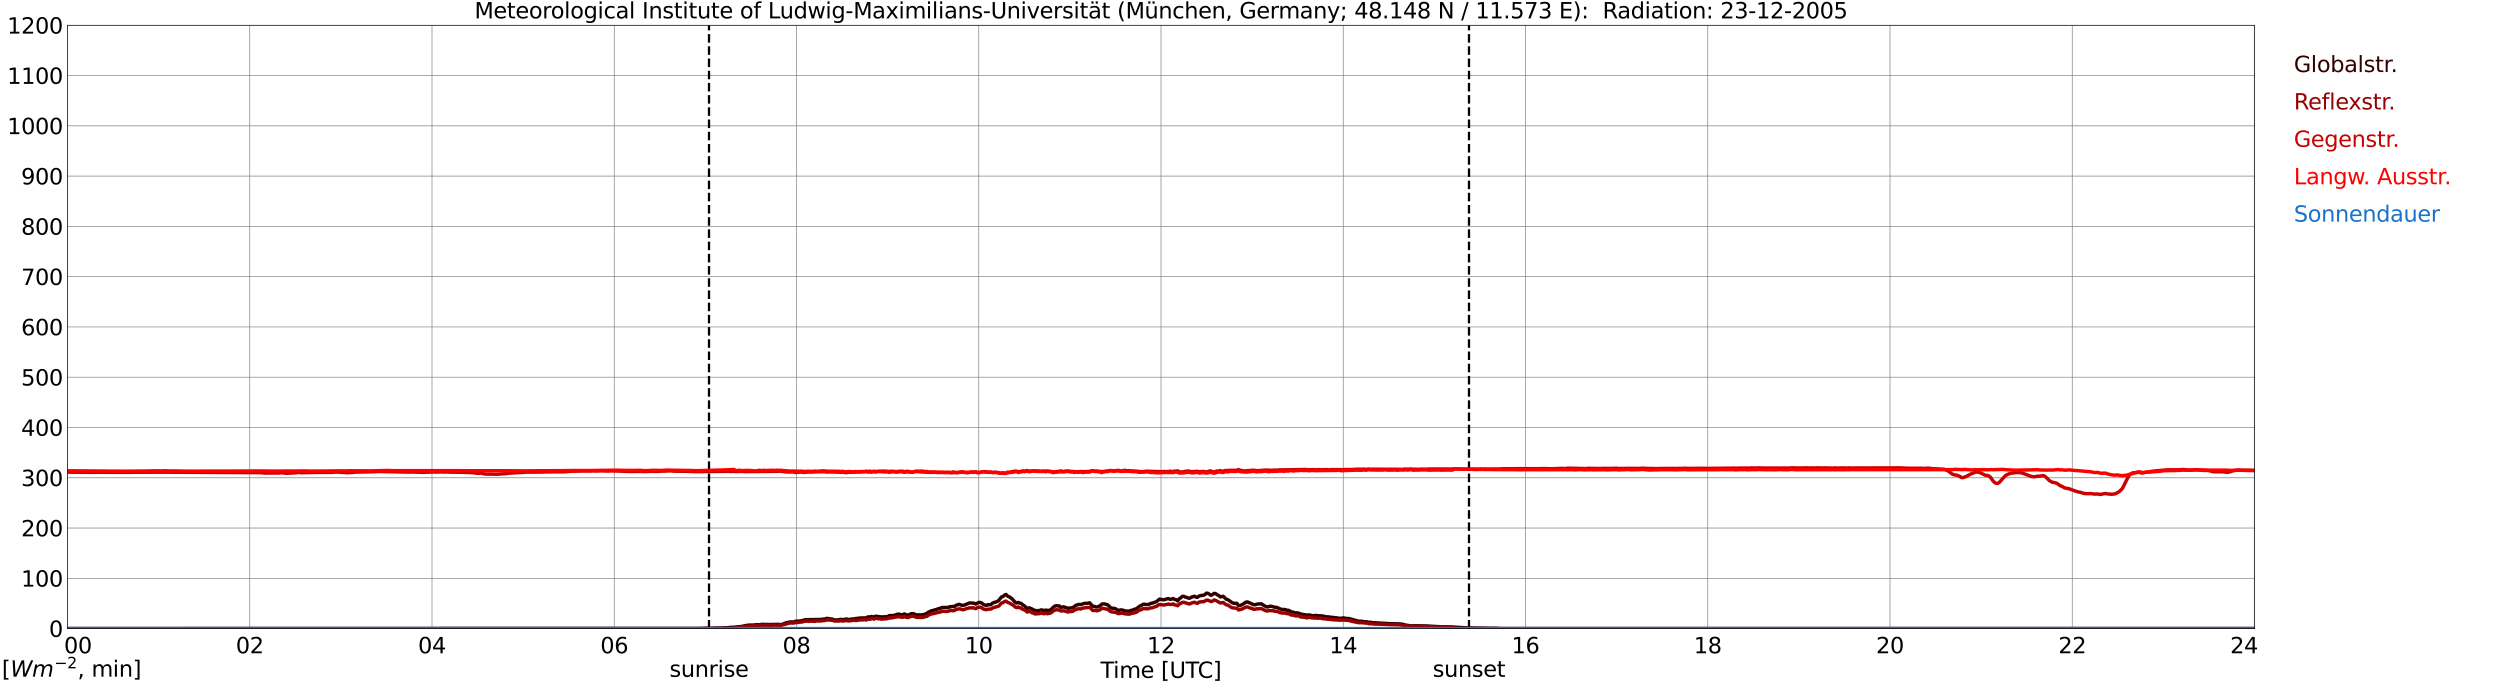 <?xml version="1.0" encoding="utf-8" standalone="no"?>
<!DOCTYPE svg PUBLIC "-//W3C//DTD SVG 1.1//EN"
  "http://www.w3.org/Graphics/SVG/1.1/DTD/svg11.dtd">
<svg xmlns:xlink="http://www.w3.org/1999/xlink" width="1085.4pt" height="296.64pt" viewBox="0 0 1085.4 296.64" xmlns="http://www.w3.org/2000/svg" version="1.1">
 <defs>
  <style type="text/css">*{stroke-linejoin: round; stroke-linecap: butt}</style>
 </defs>
 <g id="figure_1">
  <g id="patch_1">
   <path d="M 0 296.64 
L 1085.4 296.64 
L 1085.4 0 
L 0 0 
z
" style="fill: #ffffff"/>
  </g>
  <g id="axes_1">
   <g id="patch_2">
    <path d="M 29.306 272.909 
L 978.814 272.909 
L 978.814 10.976 
L 29.306 10.976 
z
" style="fill: #ffffff"/>
   </g>
   <g id="patch_3">
    <path d="M 978.814 272.909 
L 978.814 272.909 
L 978.814 10.976 
L 978.814 10.976 
z
" clip-path="url(#p95cddac585)" style="fill: #d3d3d3; opacity: 0.25; stroke: #d3d3d3; stroke-linejoin: miter"/>
   </g>
   <g id="matplotlib.axis_1">
    <g id="xtick_1">
     <g id="line2d_1">
      <path d="M 29.306 272.909 
L 29.306 10.976 
" clip-path="url(#p95cddac585)" style="fill: none; stroke: #808080; stroke-width: 0.3; stroke-linecap: square"/>
     </g>
     <g id="line2d_2"/>
     <g id="text_1">
      <!--    00 -->
      <g transform="translate(18.733 283.627) scale(0.095 -0.095)">
       <defs>
        <path id="DejaVuSans-20" transform="scale(0.016)"/>
        <path id="DejaVuSans-30" d="M 2034 4250 
Q 1547 4250 1301 3770 
Q 1056 3291 1056 2328 
Q 1056 1369 1301 889 
Q 1547 409 2034 409 
Q 2525 409 2770 889 
Q 3016 1369 3016 2328 
Q 3016 3291 2770 3770 
Q 2525 4250 2034 4250 
z
M 2034 4750 
Q 2819 4750 3233 4129 
Q 3647 3509 3647 2328 
Q 3647 1150 3233 529 
Q 2819 -91 2034 -91 
Q 1250 -91 836 529 
Q 422 1150 422 2328 
Q 422 3509 836 4129 
Q 1250 4750 2034 4750 
z
" transform="scale(0.016)"/>
       </defs>
       <use xlink:href="#DejaVuSans-20"/>
       <use xlink:href="#DejaVuSans-20" transform="translate(31.787 0)"/>
       <use xlink:href="#DejaVuSans-20" transform="translate(63.574 0)"/>
       <use xlink:href="#DejaVuSans-30" transform="translate(95.361 0)"/>
       <use xlink:href="#DejaVuSans-30" transform="translate(158.984 0)"/>
      </g>
     </g>
    </g>
    <g id="xtick_2">
     <g id="line2d_3">
      <path d="M 108.431 272.909 
L 108.431 10.976 
" clip-path="url(#p95cddac585)" style="fill: none; stroke: #808080; stroke-width: 0.3; stroke-linecap: square"/>
     </g>
     <g id="line2d_4"/>
     <g id="text_2">
      <!-- 02 -->
      <g transform="translate(102.387 283.627) scale(0.095 -0.095)">
       <defs>
        <path id="DejaVuSans-32" d="M 1228 531 
L 3431 531 
L 3431 0 
L 469 0 
L 469 531 
Q 828 903 1448 1529 
Q 2069 2156 2228 2338 
Q 2531 2678 2651 2914 
Q 2772 3150 2772 3378 
Q 2772 3750 2511 3984 
Q 2250 4219 1831 4219 
Q 1534 4219 1204 4116 
Q 875 4013 500 3803 
L 500 4441 
Q 881 4594 1212 4672 
Q 1544 4750 1819 4750 
Q 2544 4750 2975 4387 
Q 3406 4025 3406 3419 
Q 3406 3131 3298 2873 
Q 3191 2616 2906 2266 
Q 2828 2175 2409 1742 
Q 1991 1309 1228 531 
z
" transform="scale(0.016)"/>
       </defs>
       <use xlink:href="#DejaVuSans-30"/>
       <use xlink:href="#DejaVuSans-32" transform="translate(63.623 0)"/>
      </g>
     </g>
    </g>
    <g id="xtick_3">
     <g id="line2d_5">
      <path d="M 187.557 272.909 
L 187.557 10.976 
" clip-path="url(#p95cddac585)" style="fill: none; stroke: #808080; stroke-width: 0.3; stroke-linecap: square"/>
     </g>
     <g id="line2d_6"/>
     <g id="text_3">
      <!-- 04 -->
      <g transform="translate(181.513 283.627) scale(0.095 -0.095)">
       <defs>
        <path id="DejaVuSans-34" d="M 2419 4116 
L 825 1625 
L 2419 1625 
L 2419 4116 
z
M 2253 4666 
L 3047 4666 
L 3047 1625 
L 3713 1625 
L 3713 1100 
L 3047 1100 
L 3047 0 
L 2419 0 
L 2419 1100 
L 313 1100 
L 313 1709 
L 2253 4666 
z
" transform="scale(0.016)"/>
       </defs>
       <use xlink:href="#DejaVuSans-30"/>
       <use xlink:href="#DejaVuSans-34" transform="translate(63.623 0)"/>
      </g>
     </g>
    </g>
    <g id="xtick_4">
     <g id="line2d_7">
      <path d="M 266.683 272.909 
L 266.683 10.976 
" clip-path="url(#p95cddac585)" style="fill: none; stroke: #808080; stroke-width: 0.3; stroke-linecap: square"/>
     </g>
     <g id="line2d_8"/>
     <g id="text_4">
      <!-- 06 -->
      <g transform="translate(260.638 283.627) scale(0.095 -0.095)">
       <defs>
        <path id="DejaVuSans-36" d="M 2113 2584 
Q 1688 2584 1439 2293 
Q 1191 2003 1191 1497 
Q 1191 994 1439 701 
Q 1688 409 2113 409 
Q 2538 409 2786 701 
Q 3034 994 3034 1497 
Q 3034 2003 2786 2293 
Q 2538 2584 2113 2584 
z
M 3366 4563 
L 3366 3988 
Q 3128 4100 2886 4159 
Q 2644 4219 2406 4219 
Q 1781 4219 1451 3797 
Q 1122 3375 1075 2522 
Q 1259 2794 1537 2939 
Q 1816 3084 2150 3084 
Q 2853 3084 3261 2657 
Q 3669 2231 3669 1497 
Q 3669 778 3244 343 
Q 2819 -91 2113 -91 
Q 1303 -91 875 529 
Q 447 1150 447 2328 
Q 447 3434 972 4092 
Q 1497 4750 2381 4750 
Q 2619 4750 2861 4703 
Q 3103 4656 3366 4563 
z
" transform="scale(0.016)"/>
       </defs>
       <use xlink:href="#DejaVuSans-30"/>
       <use xlink:href="#DejaVuSans-36" transform="translate(63.623 0)"/>
      </g>
     </g>
    </g>
    <g id="xtick_5">
     <g id="line2d_9">
      <path d="M 345.808 272.909 
L 345.808 10.976 
" clip-path="url(#p95cddac585)" style="fill: none; stroke: #808080; stroke-width: 0.3; stroke-linecap: square"/>
     </g>
     <g id="line2d_10"/>
     <g id="text_5">
      <!-- 08 -->
      <g transform="translate(339.764 283.627) scale(0.095 -0.095)">
       <defs>
        <path id="DejaVuSans-38" d="M 2034 2216 
Q 1584 2216 1326 1975 
Q 1069 1734 1069 1313 
Q 1069 891 1326 650 
Q 1584 409 2034 409 
Q 2484 409 2743 651 
Q 3003 894 3003 1313 
Q 3003 1734 2745 1975 
Q 2488 2216 2034 2216 
z
M 1403 2484 
Q 997 2584 770 2862 
Q 544 3141 544 3541 
Q 544 4100 942 4425 
Q 1341 4750 2034 4750 
Q 2731 4750 3128 4425 
Q 3525 4100 3525 3541 
Q 3525 3141 3298 2862 
Q 3072 2584 2669 2484 
Q 3125 2378 3379 2068 
Q 3634 1759 3634 1313 
Q 3634 634 3220 271 
Q 2806 -91 2034 -91 
Q 1263 -91 848 271 
Q 434 634 434 1313 
Q 434 1759 690 2068 
Q 947 2378 1403 2484 
z
M 1172 3481 
Q 1172 3119 1398 2916 
Q 1625 2713 2034 2713 
Q 2441 2713 2670 2916 
Q 2900 3119 2900 3481 
Q 2900 3844 2670 4047 
Q 2441 4250 2034 4250 
Q 1625 4250 1398 4047 
Q 1172 3844 1172 3481 
z
" transform="scale(0.016)"/>
       </defs>
       <use xlink:href="#DejaVuSans-30"/>
       <use xlink:href="#DejaVuSans-38" transform="translate(63.623 0)"/>
      </g>
     </g>
    </g>
    <g id="xtick_6">
     <g id="line2d_11">
      <path d="M 424.934 272.909 
L 424.934 10.976 
" clip-path="url(#p95cddac585)" style="fill: none; stroke: #808080; stroke-width: 0.3; stroke-linecap: square"/>
     </g>
     <g id="line2d_12"/>
     <g id="text_6">
      <!-- 10 -->
      <g transform="translate(418.89 283.627) scale(0.095 -0.095)">
       <defs>
        <path id="DejaVuSans-31" d="M 794 531 
L 1825 531 
L 1825 4091 
L 703 3866 
L 703 4441 
L 1819 4666 
L 2450 4666 
L 2450 531 
L 3481 531 
L 3481 0 
L 794 0 
L 794 531 
z
" transform="scale(0.016)"/>
       </defs>
       <use xlink:href="#DejaVuSans-31"/>
       <use xlink:href="#DejaVuSans-30" transform="translate(63.623 0)"/>
      </g>
     </g>
    </g>
    <g id="xtick_7">
     <g id="line2d_13">
      <path d="M 504.06 272.909 
L 504.06 10.976 
" clip-path="url(#p95cddac585)" style="fill: none; stroke: #808080; stroke-width: 0.3; stroke-linecap: square"/>
     </g>
     <g id="line2d_14"/>
     <g id="text_7">
      <!-- 12 -->
      <g transform="translate(498.015 283.627) scale(0.095 -0.095)">
       <use xlink:href="#DejaVuSans-31"/>
       <use xlink:href="#DejaVuSans-32" transform="translate(63.623 0)"/>
      </g>
     </g>
    </g>
    <g id="xtick_8">
     <g id="line2d_15">
      <path d="M 583.185 272.909 
L 583.185 10.976 
" clip-path="url(#p95cddac585)" style="fill: none; stroke: #808080; stroke-width: 0.3; stroke-linecap: square"/>
     </g>
     <g id="line2d_16"/>
     <g id="text_8">
      <!-- 14 -->
      <g transform="translate(577.141 283.627) scale(0.095 -0.095)">
       <use xlink:href="#DejaVuSans-31"/>
       <use xlink:href="#DejaVuSans-34" transform="translate(63.623 0)"/>
      </g>
     </g>
    </g>
    <g id="xtick_9">
     <g id="line2d_17">
      <path d="M 662.311 272.909 
L 662.311 10.976 
" clip-path="url(#p95cddac585)" style="fill: none; stroke: #808080; stroke-width: 0.3; stroke-linecap: square"/>
     </g>
     <g id="line2d_18"/>
     <g id="text_9">
      <!-- 16 -->
      <g transform="translate(656.267 283.627) scale(0.095 -0.095)">
       <use xlink:href="#DejaVuSans-31"/>
       <use xlink:href="#DejaVuSans-36" transform="translate(63.623 0)"/>
      </g>
     </g>
    </g>
    <g id="xtick_10">
     <g id="line2d_19">
      <path d="M 741.437 272.909 
L 741.437 10.976 
" clip-path="url(#p95cddac585)" style="fill: none; stroke: #808080; stroke-width: 0.3; stroke-linecap: square"/>
     </g>
     <g id="line2d_20"/>
     <g id="text_10">
      <!-- 18 -->
      <g transform="translate(735.392 283.627) scale(0.095 -0.095)">
       <use xlink:href="#DejaVuSans-31"/>
       <use xlink:href="#DejaVuSans-38" transform="translate(63.623 0)"/>
      </g>
     </g>
    </g>
    <g id="xtick_11">
     <g id="line2d_21">
      <path d="M 820.562 272.909 
L 820.562 10.976 
" clip-path="url(#p95cddac585)" style="fill: none; stroke: #808080; stroke-width: 0.3; stroke-linecap: square"/>
     </g>
     <g id="line2d_22"/>
     <g id="text_11">
      <!-- 20 -->
      <g transform="translate(814.518 283.627) scale(0.095 -0.095)">
       <use xlink:href="#DejaVuSans-32"/>
       <use xlink:href="#DejaVuSans-30" transform="translate(63.623 0)"/>
      </g>
     </g>
    </g>
    <g id="xtick_12">
     <g id="line2d_23">
      <path d="M 899.688 272.909 
L 899.688 10.976 
" clip-path="url(#p95cddac585)" style="fill: none; stroke: #808080; stroke-width: 0.3; stroke-linecap: square"/>
     </g>
     <g id="line2d_24"/>
     <g id="text_12">
      <!-- 22 -->
      <g transform="translate(893.644 283.627) scale(0.095 -0.095)">
       <use xlink:href="#DejaVuSans-32"/>
       <use xlink:href="#DejaVuSans-32" transform="translate(63.623 0)"/>
      </g>
     </g>
    </g>
    <g id="xtick_13">
     <g id="line2d_25">
      <path d="M 978.814 272.909 
L 978.814 10.976 
" clip-path="url(#p95cddac585)" style="fill: none; stroke: #808080; stroke-width: 0.3; stroke-linecap: square"/>
     </g>
     <g id="line2d_26"/>
     <g id="text_13">
      <!-- 24    -->
      <g transform="translate(968.241 283.627) scale(0.095 -0.095)">
       <use xlink:href="#DejaVuSans-32"/>
       <use xlink:href="#DejaVuSans-34" transform="translate(63.623 0)"/>
       <use xlink:href="#DejaVuSans-20" transform="translate(127.246 0)"/>
       <use xlink:href="#DejaVuSans-20" transform="translate(159.033 0)"/>
       <use xlink:href="#DejaVuSans-20" transform="translate(190.82 0)"/>
      </g>
     </g>
    </g>
    <g id="text_14">
     <!-- Time [UTC] -->
     <g transform="translate(477.806 294.322) scale(0.095 -0.095)">
      <defs>
       <path id="DejaVuSans-54" d="M -19 4666 
L 3928 4666 
L 3928 4134 
L 2272 4134 
L 2272 0 
L 1638 0 
L 1638 4134 
L -19 4134 
L -19 4666 
z
" transform="scale(0.016)"/>
       <path id="DejaVuSans-69" d="M 603 3500 
L 1178 3500 
L 1178 0 
L 603 0 
L 603 3500 
z
M 603 4863 
L 1178 4863 
L 1178 4134 
L 603 4134 
L 603 4863 
z
" transform="scale(0.016)"/>
       <path id="DejaVuSans-6d" d="M 3328 2828 
Q 3544 3216 3844 3400 
Q 4144 3584 4550 3584 
Q 5097 3584 5394 3201 
Q 5691 2819 5691 2113 
L 5691 0 
L 5113 0 
L 5113 2094 
Q 5113 2597 4934 2840 
Q 4756 3084 4391 3084 
Q 3944 3084 3684 2787 
Q 3425 2491 3425 1978 
L 3425 0 
L 2847 0 
L 2847 2094 
Q 2847 2600 2669 2842 
Q 2491 3084 2119 3084 
Q 1678 3084 1418 2786 
Q 1159 2488 1159 1978 
L 1159 0 
L 581 0 
L 581 3500 
L 1159 3500 
L 1159 2956 
Q 1356 3278 1631 3431 
Q 1906 3584 2284 3584 
Q 2666 3584 2933 3390 
Q 3200 3197 3328 2828 
z
" transform="scale(0.016)"/>
       <path id="DejaVuSans-65" d="M 3597 1894 
L 3597 1613 
L 953 1613 
Q 991 1019 1311 708 
Q 1631 397 2203 397 
Q 2534 397 2845 478 
Q 3156 559 3463 722 
L 3463 178 
Q 3153 47 2828 -22 
Q 2503 -91 2169 -91 
Q 1331 -91 842 396 
Q 353 884 353 1716 
Q 353 2575 817 3079 
Q 1281 3584 2069 3584 
Q 2775 3584 3186 3129 
Q 3597 2675 3597 1894 
z
M 3022 2063 
Q 3016 2534 2758 2815 
Q 2500 3097 2075 3097 
Q 1594 3097 1305 2825 
Q 1016 2553 972 2059 
L 3022 2063 
z
" transform="scale(0.016)"/>
       <path id="DejaVuSans-5b" d="M 550 4863 
L 1875 4863 
L 1875 4416 
L 1125 4416 
L 1125 -397 
L 1875 -397 
L 1875 -844 
L 550 -844 
L 550 4863 
z
" transform="scale(0.016)"/>
       <path id="DejaVuSans-55" d="M 556 4666 
L 1191 4666 
L 1191 1831 
Q 1191 1081 1462 751 
Q 1734 422 2344 422 
Q 2950 422 3222 751 
Q 3494 1081 3494 1831 
L 3494 4666 
L 4128 4666 
L 4128 1753 
Q 4128 841 3676 375 
Q 3225 -91 2344 -91 
Q 1459 -91 1007 375 
Q 556 841 556 1753 
L 556 4666 
z
" transform="scale(0.016)"/>
       <path id="DejaVuSans-43" d="M 4122 4306 
L 4122 3641 
Q 3803 3938 3442 4084 
Q 3081 4231 2675 4231 
Q 1875 4231 1450 3742 
Q 1025 3253 1025 2328 
Q 1025 1406 1450 917 
Q 1875 428 2675 428 
Q 3081 428 3442 575 
Q 3803 722 4122 1019 
L 4122 359 
Q 3791 134 3420 21 
Q 3050 -91 2638 -91 
Q 1578 -91 968 557 
Q 359 1206 359 2328 
Q 359 3453 968 4101 
Q 1578 4750 2638 4750 
Q 3056 4750 3426 4639 
Q 3797 4528 4122 4306 
z
" transform="scale(0.016)"/>
       <path id="DejaVuSans-5d" d="M 1947 4863 
L 1947 -844 
L 622 -844 
L 622 -397 
L 1369 -397 
L 1369 4416 
L 622 4416 
L 622 4863 
L 1947 4863 
z
" transform="scale(0.016)"/>
      </defs>
      <use xlink:href="#DejaVuSans-54"/>
      <use xlink:href="#DejaVuSans-69" transform="translate(57.959 0)"/>
      <use xlink:href="#DejaVuSans-6d" transform="translate(85.742 0)"/>
      <use xlink:href="#DejaVuSans-65" transform="translate(183.154 0)"/>
      <use xlink:href="#DejaVuSans-20" transform="translate(244.678 0)"/>
      <use xlink:href="#DejaVuSans-5b" transform="translate(276.465 0)"/>
      <use xlink:href="#DejaVuSans-55" transform="translate(315.479 0)"/>
      <use xlink:href="#DejaVuSans-54" transform="translate(388.672 0)"/>
      <use xlink:href="#DejaVuSans-43" transform="translate(443.881 0)"/>
      <use xlink:href="#DejaVuSans-5d" transform="translate(513.705 0)"/>
     </g>
    </g>
   </g>
   <g id="matplotlib.axis_2">
    <g id="ytick_1">
     <g id="line2d_27">
      <path d="M 29.306 272.909 
L 978.814 272.909 
" clip-path="url(#p95cddac585)" style="fill: none; stroke: #808080; stroke-width: 0.3; stroke-linecap: square"/>
     </g>
     <g id="line2d_28"/>
     <g id="text_15">
      <!-- 0 -->
      <g transform="translate(21.261 276.518) scale(0.095 -0.095)">
       <use xlink:href="#DejaVuSans-30"/>
      </g>
     </g>
    </g>
    <g id="ytick_2">
     <g id="line2d_29">
      <path d="M 29.306 251.081 
L 978.814 251.081 
" clip-path="url(#p95cddac585)" style="fill: none; stroke: #808080; stroke-width: 0.3; stroke-linecap: square"/>
     </g>
     <g id="line2d_30"/>
     <g id="text_16">
      <!-- 100 -->
      <g transform="translate(9.173 254.69) scale(0.095 -0.095)">
       <use xlink:href="#DejaVuSans-31"/>
       <use xlink:href="#DejaVuSans-30" transform="translate(63.623 0)"/>
       <use xlink:href="#DejaVuSans-30" transform="translate(127.246 0)"/>
      </g>
     </g>
    </g>
    <g id="ytick_3">
     <g id="line2d_31">
      <path d="M 29.306 229.253 
L 978.814 229.253 
" clip-path="url(#p95cddac585)" style="fill: none; stroke: #808080; stroke-width: 0.3; stroke-linecap: square"/>
     </g>
     <g id="line2d_32"/>
     <g id="text_17">
      <!-- 200 -->
      <g transform="translate(9.173 232.863) scale(0.095 -0.095)">
       <use xlink:href="#DejaVuSans-32"/>
       <use xlink:href="#DejaVuSans-30" transform="translate(63.623 0)"/>
       <use xlink:href="#DejaVuSans-30" transform="translate(127.246 0)"/>
      </g>
     </g>
    </g>
    <g id="ytick_4">
     <g id="line2d_33">
      <path d="M 29.306 207.426 
L 978.814 207.426 
" clip-path="url(#p95cddac585)" style="fill: none; stroke: #808080; stroke-width: 0.3; stroke-linecap: square"/>
     </g>
     <g id="line2d_34"/>
     <g id="text_18">
      <!-- 300 -->
      <g transform="translate(9.173 211.035) scale(0.095 -0.095)">
       <defs>
        <path id="DejaVuSans-33" d="M 2597 2516 
Q 3050 2419 3304 2112 
Q 3559 1806 3559 1356 
Q 3559 666 3084 287 
Q 2609 -91 1734 -91 
Q 1441 -91 1130 -33 
Q 819 25 488 141 
L 488 750 
Q 750 597 1062 519 
Q 1375 441 1716 441 
Q 2309 441 2620 675 
Q 2931 909 2931 1356 
Q 2931 1769 2642 2001 
Q 2353 2234 1838 2234 
L 1294 2234 
L 1294 2753 
L 1863 2753 
Q 2328 2753 2575 2939 
Q 2822 3125 2822 3475 
Q 2822 3834 2567 4026 
Q 2313 4219 1838 4219 
Q 1578 4219 1281 4162 
Q 984 4106 628 3988 
L 628 4550 
Q 988 4650 1302 4700 
Q 1616 4750 1894 4750 
Q 2613 4750 3031 4423 
Q 3450 4097 3450 3541 
Q 3450 3153 3228 2886 
Q 3006 2619 2597 2516 
z
" transform="scale(0.016)"/>
       </defs>
       <use xlink:href="#DejaVuSans-33"/>
       <use xlink:href="#DejaVuSans-30" transform="translate(63.623 0)"/>
       <use xlink:href="#DejaVuSans-30" transform="translate(127.246 0)"/>
      </g>
     </g>
    </g>
    <g id="ytick_5">
     <g id="line2d_35">
      <path d="M 29.306 185.598 
L 978.814 185.598 
" clip-path="url(#p95cddac585)" style="fill: none; stroke: #808080; stroke-width: 0.3; stroke-linecap: square"/>
     </g>
     <g id="line2d_36"/>
     <g id="text_19">
      <!-- 400 -->
      <g transform="translate(9.173 189.207) scale(0.095 -0.095)">
       <use xlink:href="#DejaVuSans-34"/>
       <use xlink:href="#DejaVuSans-30" transform="translate(63.623 0)"/>
       <use xlink:href="#DejaVuSans-30" transform="translate(127.246 0)"/>
      </g>
     </g>
    </g>
    <g id="ytick_6">
     <g id="line2d_37">
      <path d="M 29.306 163.77 
L 978.814 163.77 
" clip-path="url(#p95cddac585)" style="fill: none; stroke: #808080; stroke-width: 0.3; stroke-linecap: square"/>
     </g>
     <g id="line2d_38"/>
     <g id="text_20">
      <!-- 500 -->
      <g transform="translate(9.173 167.379) scale(0.095 -0.095)">
       <defs>
        <path id="DejaVuSans-35" d="M 691 4666 
L 3169 4666 
L 3169 4134 
L 1269 4134 
L 1269 2991 
Q 1406 3038 1543 3061 
Q 1681 3084 1819 3084 
Q 2600 3084 3056 2656 
Q 3513 2228 3513 1497 
Q 3513 744 3044 326 
Q 2575 -91 1722 -91 
Q 1428 -91 1123 -41 
Q 819 9 494 109 
L 494 744 
Q 775 591 1075 516 
Q 1375 441 1709 441 
Q 2250 441 2565 725 
Q 2881 1009 2881 1497 
Q 2881 1984 2565 2268 
Q 2250 2553 1709 2553 
Q 1456 2553 1204 2497 
Q 953 2441 691 2322 
L 691 4666 
z
" transform="scale(0.016)"/>
       </defs>
       <use xlink:href="#DejaVuSans-35"/>
       <use xlink:href="#DejaVuSans-30" transform="translate(63.623 0)"/>
       <use xlink:href="#DejaVuSans-30" transform="translate(127.246 0)"/>
      </g>
     </g>
    </g>
    <g id="ytick_7">
     <g id="line2d_39">
      <path d="M 29.306 141.942 
L 978.814 141.942 
" clip-path="url(#p95cddac585)" style="fill: none; stroke: #808080; stroke-width: 0.3; stroke-linecap: square"/>
     </g>
     <g id="line2d_40"/>
     <g id="text_21">
      <!-- 600 -->
      <g transform="translate(9.173 145.551) scale(0.095 -0.095)">
       <use xlink:href="#DejaVuSans-36"/>
       <use xlink:href="#DejaVuSans-30" transform="translate(63.623 0)"/>
       <use xlink:href="#DejaVuSans-30" transform="translate(127.246 0)"/>
      </g>
     </g>
    </g>
    <g id="ytick_8">
     <g id="line2d_41">
      <path d="M 29.306 120.114 
L 978.814 120.114 
" clip-path="url(#p95cddac585)" style="fill: none; stroke: #808080; stroke-width: 0.3; stroke-linecap: square"/>
     </g>
     <g id="line2d_42"/>
     <g id="text_22">
      <!-- 700 -->
      <g transform="translate(9.173 123.724) scale(0.095 -0.095)">
       <defs>
        <path id="DejaVuSans-37" d="M 525 4666 
L 3525 4666 
L 3525 4397 
L 1831 0 
L 1172 0 
L 2766 4134 
L 525 4134 
L 525 4666 
z
" transform="scale(0.016)"/>
       </defs>
       <use xlink:href="#DejaVuSans-37"/>
       <use xlink:href="#DejaVuSans-30" transform="translate(63.623 0)"/>
       <use xlink:href="#DejaVuSans-30" transform="translate(127.246 0)"/>
      </g>
     </g>
    </g>
    <g id="ytick_9">
     <g id="line2d_43">
      <path d="M 29.306 98.287 
L 978.814 98.287 
" clip-path="url(#p95cddac585)" style="fill: none; stroke: #808080; stroke-width: 0.3; stroke-linecap: square"/>
     </g>
     <g id="line2d_44"/>
     <g id="text_23">
      <!-- 800 -->
      <g transform="translate(9.173 101.896) scale(0.095 -0.095)">
       <use xlink:href="#DejaVuSans-38"/>
       <use xlink:href="#DejaVuSans-30" transform="translate(63.623 0)"/>
       <use xlink:href="#DejaVuSans-30" transform="translate(127.246 0)"/>
      </g>
     </g>
    </g>
    <g id="ytick_10">
     <g id="line2d_45">
      <path d="M 29.306 76.459 
L 978.814 76.459 
" clip-path="url(#p95cddac585)" style="fill: none; stroke: #808080; stroke-width: 0.3; stroke-linecap: square"/>
     </g>
     <g id="line2d_46"/>
     <g id="text_24">
      <!-- 900 -->
      <g transform="translate(9.173 80.068) scale(0.095 -0.095)">
       <defs>
        <path id="DejaVuSans-39" d="M 703 97 
L 703 672 
Q 941 559 1184 500 
Q 1428 441 1663 441 
Q 2288 441 2617 861 
Q 2947 1281 2994 2138 
Q 2813 1869 2534 1725 
Q 2256 1581 1919 1581 
Q 1219 1581 811 2004 
Q 403 2428 403 3163 
Q 403 3881 828 4315 
Q 1253 4750 1959 4750 
Q 2769 4750 3195 4129 
Q 3622 3509 3622 2328 
Q 3622 1225 3098 567 
Q 2575 -91 1691 -91 
Q 1453 -91 1209 -44 
Q 966 3 703 97 
z
M 1959 2075 
Q 2384 2075 2632 2365 
Q 2881 2656 2881 3163 
Q 2881 3666 2632 3958 
Q 2384 4250 1959 4250 
Q 1534 4250 1286 3958 
Q 1038 3666 1038 3163 
Q 1038 2656 1286 2365 
Q 1534 2075 1959 2075 
z
" transform="scale(0.016)"/>
       </defs>
       <use xlink:href="#DejaVuSans-39"/>
       <use xlink:href="#DejaVuSans-30" transform="translate(63.623 0)"/>
       <use xlink:href="#DejaVuSans-30" transform="translate(127.246 0)"/>
      </g>
     </g>
    </g>
    <g id="ytick_11">
     <g id="line2d_47">
      <path d="M 29.306 54.631 
L 978.814 54.631 
" clip-path="url(#p95cddac585)" style="fill: none; stroke: #808080; stroke-width: 0.3; stroke-linecap: square"/>
     </g>
     <g id="line2d_48"/>
     <g id="text_25">
      <!-- 1000 -->
      <g transform="translate(3.128 58.24) scale(0.095 -0.095)">
       <use xlink:href="#DejaVuSans-31"/>
       <use xlink:href="#DejaVuSans-30" transform="translate(63.623 0)"/>
       <use xlink:href="#DejaVuSans-30" transform="translate(127.246 0)"/>
       <use xlink:href="#DejaVuSans-30" transform="translate(190.869 0)"/>
      </g>
     </g>
    </g>
    <g id="ytick_12">
     <g id="line2d_49">
      <path d="M 29.306 32.803 
L 978.814 32.803 
" clip-path="url(#p95cddac585)" style="fill: none; stroke: #808080; stroke-width: 0.3; stroke-linecap: square"/>
     </g>
     <g id="line2d_50"/>
     <g id="text_26">
      <!-- 1100 -->
      <g transform="translate(3.128 36.413) scale(0.095 -0.095)">
       <use xlink:href="#DejaVuSans-31"/>
       <use xlink:href="#DejaVuSans-31" transform="translate(63.623 0)"/>
       <use xlink:href="#DejaVuSans-30" transform="translate(127.246 0)"/>
       <use xlink:href="#DejaVuSans-30" transform="translate(190.869 0)"/>
      </g>
     </g>
    </g>
    <g id="ytick_13">
     <g id="line2d_51">
      <path d="M 29.306 10.976 
L 978.814 10.976 
" clip-path="url(#p95cddac585)" style="fill: none; stroke: #808080; stroke-width: 0.3; stroke-linecap: square"/>
     </g>
     <g id="line2d_52"/>
     <g id="text_27">
      <!-- 1200 -->
      <g transform="translate(3.128 14.585) scale(0.095 -0.095)">
       <use xlink:href="#DejaVuSans-31"/>
       <use xlink:href="#DejaVuSans-32" transform="translate(63.623 0)"/>
       <use xlink:href="#DejaVuSans-30" transform="translate(127.246 0)"/>
       <use xlink:href="#DejaVuSans-30" transform="translate(190.869 0)"/>
      </g>
     </g>
    </g>
   </g>
   <g id="line2d_53">
    <path d="M 307.828 272.909 
L 307.828 10.976 
" clip-path="url(#p95cddac585)" style="fill: none; stroke-dasharray: 3.7,1.6; stroke-dashoffset: 0; stroke: #000000"/>
   </g>
   <g id="line2d_54">
    <path d="M 637.782 272.909 
L 637.782 10.976 
" clip-path="url(#p95cddac585)" style="fill: none; stroke-dasharray: 3.7,1.6; stroke-dashoffset: 0; stroke: #000000"/>
   </g>
   <g id="line2d_55">
    <path d="M 29.306 272.909 
L 304.267 272.837 
L 306.905 272.699 
L 308.883 272.745 
L 311.521 272.608 
L 312.839 272.653 
L 314.158 272.562 
L 316.136 272.518 
L 317.455 272.335 
L 318.114 272.381 
L 320.752 272.106 
L 322.071 271.968 
L 323.39 271.647 
L 325.368 271.372 
L 326.686 271.418 
L 328.665 271.191 
L 329.983 271.28 
L 330.643 271.053 
L 333.94 271.145 
L 335.258 271.145 
L 337.896 271.053 
L 338.555 271.191 
L 339.215 271.145 
L 340.533 270.733 
L 341.193 270.412 
L 342.512 270.137 
L 343.171 269.999 
L 344.49 270.091 
L 345.149 269.772 
L 347.787 269.543 
L 349.765 269.039 
L 356.359 268.947 
L 357.677 268.764 
L 358.337 268.718 
L 358.996 268.445 
L 361.634 268.855 
L 362.293 269.176 
L 364.271 269.085 
L 364.93 268.855 
L 365.59 269.039 
L 366.249 268.993 
L 367.568 268.718 
L 368.227 268.993 
L 373.502 268.308 
L 376.14 268.262 
L 376.799 267.803 
L 377.459 267.941 
L 378.118 267.666 
L 378.777 267.712 
L 379.437 267.941 
L 380.096 267.528 
L 382.734 267.849 
L 385.371 267.712 
L 386.031 267.255 
L 386.69 267.301 
L 387.349 267.21 
L 388.009 267.255 
L 389.328 266.751 
L 389.987 266.614 
L 390.646 266.705 
L 391.306 266.98 
L 391.965 266.843 
L 392.624 266.522 
L 393.284 266.889 
L 393.943 267.026 
L 394.603 266.98 
L 395.262 266.568 
L 395.921 266.43 
L 396.581 266.43 
L 397.24 266.751 
L 397.899 266.935 
L 399.878 266.98 
L 401.196 266.797 
L 402.515 266.247 
L 403.175 265.699 
L 403.834 265.516 
L 404.493 265.103 
L 405.153 265.057 
L 405.812 264.785 
L 406.471 264.647 
L 407.131 264.372 
L 408.45 264.005 
L 409.109 263.73 
L 411.746 263.73 
L 412.406 263.366 
L 413.065 263.412 
L 413.725 263.274 
L 414.384 263.366 
L 415.043 262.816 
L 416.362 262.357 
L 417.681 262.816 
L 418.34 262.816 
L 420.978 261.764 
L 422.297 261.855 
L 422.956 261.901 
L 423.615 262.268 
L 424.934 261.534 
L 425.593 261.58 
L 426.253 261.809 
L 426.912 262.449 
L 428.231 262.907 
L 428.89 262.495 
L 429.55 262.586 
L 430.209 262.495 
L 430.869 261.901 
L 431.528 261.58 
L 432.187 261.443 
L 433.506 260.803 
L 434.825 259.155 
L 435.484 258.972 
L 436.144 258.332 
L 436.803 258.103 
L 437.462 258.834 
L 438.122 259.063 
L 439.44 260.024 
L 440.759 261.489 
L 441.419 261.809 
L 442.078 261.534 
L 442.737 261.855 
L 443.397 261.993 
L 444.056 262.632 
L 444.716 262.999 
L 446.034 264.234 
L 446.694 263.914 
L 447.353 264.051 
L 449.331 265.057 
L 450.65 265.149 
L 451.309 265.057 
L 451.969 264.785 
L 452.628 264.874 
L 453.287 265.103 
L 453.947 264.874 
L 455.266 265.057 
L 455.925 264.83 
L 456.584 264.372 
L 457.244 263.684 
L 457.903 263.182 
L 458.563 262.953 
L 459.222 263.091 
L 459.881 263.045 
L 460.541 263.684 
L 461.859 263.457 
L 462.519 263.73 
L 463.178 263.868 
L 463.838 264.234 
L 464.497 263.914 
L 465.156 263.959 
L 465.816 263.822 
L 467.134 262.77 
L 468.453 262.403 
L 469.113 262.495 
L 471.091 261.901 
L 471.75 261.993 
L 473.069 261.718 
L 474.388 263.228 
L 475.047 263.228 
L 475.706 263.457 
L 476.366 263.549 
L 477.685 262.953 
L 478.344 262.268 
L 479.003 262.176 
L 479.663 262.222 
L 480.981 262.632 
L 482.3 263.959 
L 482.96 264.097 
L 483.619 264.097 
L 484.278 264.28 
L 485.597 265.103 
L 486.256 264.83 
L 486.916 264.785 
L 487.575 264.92 
L 488.235 265.195 
L 490.213 265.378 
L 490.872 265.057 
L 491.532 264.92 
L 493.51 264.189 
L 494.828 263.137 
L 495.488 262.907 
L 496.147 262.449 
L 496.807 262.268 
L 497.466 262.495 
L 498.785 262.403 
L 499.444 262.039 
L 500.763 261.718 
L 502.082 261.213 
L 503.4 260.116 
L 505.379 260.436 
L 506.038 260.161 
L 507.357 259.886 
L 508.016 260.207 
L 508.675 260.116 
L 509.335 259.841 
L 509.994 260.253 
L 510.654 260.391 
L 511.313 260.895 
L 511.972 259.932 
L 512.632 259.568 
L 513.291 258.926 
L 513.95 258.88 
L 514.61 259.247 
L 515.269 259.338 
L 515.929 259.705 
L 516.588 259.705 
L 517.247 259.247 
L 517.907 259.109 
L 518.566 258.834 
L 519.226 259.247 
L 519.885 259.338 
L 520.544 258.788 
L 521.863 258.468 
L 522.522 258.468 
L 523.182 258.057 
L 523.841 257.507 
L 524.501 257.645 
L 525.819 258.468 
L 526.479 258.103 
L 527.138 257.599 
L 527.797 257.736 
L 528.457 258.241 
L 529.116 258.513 
L 529.776 259.155 
L 531.094 258.88 
L 532.413 260.207 
L 533.073 260.345 
L 535.051 261.718 
L 535.71 261.947 
L 537.029 261.947 
L 537.688 262.907 
L 538.348 262.953 
L 539.666 262.268 
L 540.985 261.397 
L 541.644 261.351 
L 544.282 262.541 
L 544.941 262.541 
L 545.601 262.311 
L 547.579 262.13 
L 548.898 262.953 
L 549.557 263.32 
L 550.216 263.549 
L 551.535 263.182 
L 552.195 263.274 
L 553.513 263.684 
L 554.173 263.684 
L 554.832 263.914 
L 555.491 264.28 
L 556.81 264.647 
L 557.47 264.601 
L 558.129 264.693 
L 558.788 264.966 
L 559.448 264.966 
L 560.766 265.699 
L 561.426 265.745 
L 562.085 266.066 
L 563.404 266.066 
L 564.723 266.568 
L 566.042 266.843 
L 566.701 266.889 
L 567.36 267.164 
L 568.02 266.935 
L 569.998 267.301 
L 570.657 267.301 
L 571.317 267.164 
L 571.976 267.301 
L 573.954 267.393 
L 575.932 267.803 
L 576.592 267.803 
L 577.91 267.987 
L 580.548 268.262 
L 581.207 268.445 
L 582.526 268.399 
L 583.185 268.262 
L 584.504 268.491 
L 585.823 268.583 
L 589.779 269.68 
L 591.098 269.726 
L 592.417 269.956 
L 593.076 269.91 
L 594.395 270.183 
L 595.054 270.137 
L 595.714 270.32 
L 603.626 270.778 
L 607.582 270.87 
L 608.901 271.008 
L 610.22 271.372 
L 612.858 271.785 
L 613.517 271.647 
L 614.836 271.693 
L 616.154 271.693 
L 617.473 271.739 
L 618.792 271.739 
L 625.386 272.106 
L 630.001 272.197 
L 637.255 272.608 
L 644.508 272.699 
L 646.486 272.745 
L 650.442 272.791 
L 651.102 272.909 
L 978.154 272.909 
L 978.154 272.909 
" clip-path="url(#p95cddac585)" style="fill: none; stroke: #330000; stroke-width: 1.5; stroke-linecap: square"/>
   </g>
   <g id="line2d_56">
    <path d="M 29.306 272.909 
L 318.774 272.909 
L 319.433 272.391 
L 320.093 272.3 
L 320.752 272.44 
L 322.071 272.16 
L 323.39 272.02 
L 324.708 271.833 
L 326.027 271.787 
L 326.686 271.833 
L 328.005 271.507 
L 328.665 271.507 
L 329.983 271.741 
L 330.643 271.368 
L 331.302 271.601 
L 331.961 271.416 
L 334.599 271.507 
L 335.918 271.507 
L 336.577 271.368 
L 337.236 271.462 
L 338.555 271.416 
L 339.215 271.507 
L 339.874 271.228 
L 340.533 271.136 
L 341.852 270.763 
L 343.171 270.438 
L 344.49 270.53 
L 345.149 270.298 
L 345.808 270.344 
L 347.127 270.113 
L 348.446 270.019 
L 349.105 269.739 
L 350.424 269.646 
L 351.083 269.785 
L 351.743 269.6 
L 352.402 269.739 
L 353.062 269.646 
L 353.721 269.785 
L 354.38 269.6 
L 356.359 269.6 
L 357.018 269.46 
L 357.677 269.46 
L 358.996 269.181 
L 359.655 269.135 
L 361.634 269.366 
L 362.293 269.646 
L 363.612 269.6 
L 364.271 269.646 
L 364.93 269.46 
L 365.59 269.6 
L 366.249 269.6 
L 367.568 269.366 
L 368.227 269.6 
L 369.546 269.46 
L 370.865 269.226 
L 371.524 269.414 
L 372.843 269.226 
L 373.502 269.135 
L 374.821 269.135 
L 375.481 268.995 
L 376.14 269.181 
L 376.799 268.716 
L 377.459 268.901 
L 378.777 268.53 
L 379.437 268.81 
L 380.096 268.436 
L 380.756 268.482 
L 381.415 268.67 
L 382.074 268.622 
L 382.734 268.81 
L 385.371 268.576 
L 386.031 268.203 
L 386.69 268.342 
L 388.668 267.971 
L 389.328 267.832 
L 390.646 267.784 
L 391.306 267.971 
L 391.965 268.017 
L 392.624 267.598 
L 393.284 267.971 
L 393.943 268.111 
L 394.603 268.017 
L 395.262 267.644 
L 396.581 267.458 
L 397.24 267.832 
L 398.559 268.111 
L 399.218 267.971 
L 399.878 268.111 
L 400.537 268.063 
L 402.515 267.552 
L 403.175 266.993 
L 404.493 266.529 
L 405.812 266.295 
L 407.131 265.924 
L 408.45 265.645 
L 409.109 265.365 
L 411.087 265.505 
L 411.746 265.365 
L 412.406 265.086 
L 413.065 265.038 
L 413.725 265.177 
L 414.384 265.038 
L 415.043 264.621 
L 416.362 264.341 
L 417.022 264.387 
L 417.681 264.712 
L 418.34 264.712 
L 419.659 264.202 
L 420.318 264.108 
L 420.978 263.828 
L 421.637 263.968 
L 422.297 263.828 
L 423.615 264.248 
L 424.275 263.828 
L 424.934 263.595 
L 425.593 263.643 
L 426.253 263.874 
L 426.912 264.433 
L 428.231 264.712 
L 428.89 264.481 
L 430.209 264.433 
L 430.869 264.014 
L 432.187 263.549 
L 433.506 263.224 
L 434.825 261.781 
L 435.484 261.641 
L 436.144 261.128 
L 436.803 260.989 
L 437.462 261.547 
L 438.122 261.735 
L 440.1 262.899 
L 440.759 263.549 
L 441.419 263.828 
L 442.078 263.503 
L 442.737 263.922 
L 443.397 263.968 
L 444.056 264.621 
L 444.716 264.712 
L 446.034 265.736 
L 446.694 265.457 
L 447.353 265.551 
L 448.012 266.016 
L 448.672 266.155 
L 449.331 266.574 
L 450.65 266.435 
L 451.309 266.435 
L 451.969 266.155 
L 453.287 266.481 
L 453.947 266.203 
L 454.606 266.481 
L 455.925 266.203 
L 456.584 265.876 
L 457.244 265.225 
L 458.563 264.712 
L 459.881 264.852 
L 460.541 265.271 
L 461.859 265.177 
L 463.838 265.736 
L 464.497 265.457 
L 465.156 265.505 
L 465.816 265.411 
L 466.475 264.852 
L 467.134 264.667 
L 467.794 264.341 
L 468.453 264.293 
L 469.113 264.433 
L 469.772 264.108 
L 471.091 263.874 
L 473.069 263.735 
L 473.728 264.248 
L 474.388 265.038 
L 475.047 264.992 
L 476.366 265.177 
L 477.685 264.712 
L 478.344 264.062 
L 480.981 264.527 
L 481.641 265.177 
L 482.3 265.596 
L 484.278 265.876 
L 485.597 266.435 
L 486.916 266.203 
L 487.575 266.249 
L 488.235 266.481 
L 490.213 266.668 
L 491.532 266.249 
L 492.191 266.155 
L 493.51 265.736 
L 494.169 265.177 
L 494.828 264.806 
L 495.488 264.76 
L 496.147 264.293 
L 496.807 264.202 
L 497.466 264.341 
L 498.785 264.248 
L 499.444 263.922 
L 500.103 263.922 
L 501.422 263.457 
L 502.082 263.27 
L 502.741 262.759 
L 503.4 262.479 
L 505.379 262.665 
L 507.357 262.246 
L 508.016 262.431 
L 508.675 262.431 
L 509.335 262.2 
L 509.994 262.619 
L 510.654 262.711 
L 511.313 262.99 
L 511.972 262.292 
L 513.291 261.595 
L 513.95 261.456 
L 514.61 261.735 
L 515.269 261.875 
L 515.929 262.152 
L 516.588 262.2 
L 517.247 261.827 
L 518.566 261.456 
L 519.226 261.781 
L 519.885 261.967 
L 520.544 261.408 
L 521.863 261.222 
L 522.522 261.268 
L 523.841 260.524 
L 524.501 260.618 
L 525.819 261.176 
L 526.479 260.943 
L 527.138 260.478 
L 527.797 260.663 
L 529.776 261.781 
L 531.094 261.595 
L 532.413 262.619 
L 533.073 262.665 
L 534.391 263.595 
L 535.051 263.874 
L 537.029 264.108 
L 537.688 264.806 
L 539.007 264.527 
L 540.985 263.549 
L 541.644 263.503 
L 542.304 263.828 
L 543.623 264.202 
L 544.282 264.527 
L 544.941 264.527 
L 545.601 264.293 
L 546.26 264.341 
L 547.579 264.202 
L 549.557 265.177 
L 550.216 265.271 
L 550.876 265.086 
L 552.854 265.177 
L 553.513 265.411 
L 554.173 265.411 
L 554.832 265.551 
L 555.491 265.924 
L 556.81 266.203 
L 557.47 266.064 
L 558.788 266.435 
L 559.448 266.435 
L 560.766 267.087 
L 561.426 266.993 
L 562.085 267.319 
L 562.745 267.413 
L 563.404 267.319 
L 564.063 267.506 
L 564.723 267.878 
L 566.042 267.971 
L 566.701 268.063 
L 567.36 268.297 
L 568.02 268.063 
L 570.657 268.342 
L 571.317 268.297 
L 571.976 268.436 
L 573.295 268.342 
L 573.954 268.576 
L 575.273 268.67 
L 576.592 268.855 
L 577.251 268.81 
L 577.91 268.995 
L 581.867 269.274 
L 583.185 269.181 
L 585.823 269.414 
L 586.482 269.646 
L 587.801 269.925 
L 589.779 270.344 
L 591.098 270.344 
L 593.736 270.578 
L 594.395 270.809 
L 595.054 270.763 
L 597.032 270.949 
L 600.329 271.043 
L 603.626 271.182 
L 607.582 271.276 
L 609.561 271.507 
L 610.22 271.787 
L 610.879 271.741 
L 612.858 272.066 
L 613.517 271.833 
L 614.176 271.927 
L 615.495 271.881 
L 618.792 272.02 
L 621.429 272.112 
L 624.067 272.252 
L 626.045 272.206 
L 630.661 272.3 
L 631.32 272.909 
L 978.154 272.909 
L 978.154 272.909 
" clip-path="url(#p95cddac585)" style="fill: none; stroke: #990000; stroke-width: 1.5; stroke-linecap: square"/>
   </g>
   <g id="line2d_57">
    <path d="M 29.306 204.987 
L 39.856 205.079 
L 43.153 205.046 
L 45.79 205.059 
L 56.34 205.059 
L 68.869 205.003 
L 113.047 205.203 
L 115.025 205.382 
L 120.96 205.354 
L 122.278 205.227 
L 124.257 205.468 
L 125.575 205.413 
L 127.553 205.324 
L 129.532 205.116 
L 130.191 205.123 
L 130.85 205.247 
L 137.444 205.099 
L 139.422 205.088 
L 142.719 205.092 
L 144.038 205.105 
L 146.016 204.937 
L 149.313 205.116 
L 150.632 205.262 
L 151.951 205.166 
L 153.269 205.127 
L 153.929 204.987 
L 162.501 204.813 
L 164.479 204.697 
L 171.073 204.832 
L 175.688 204.948 
L 178.985 204.939 
L 182.282 205.024 
L 183.601 205.07 
L 186.238 204.992 
L 188.217 204.92 
L 189.535 204.963 
L 191.513 204.898 
L 192.832 204.95 
L 194.151 204.928 
L 196.129 205.007 
L 200.745 205.057 
L 202.063 205.121 
L 203.382 205.114 
L 206.02 205.302 
L 206.679 205.452 
L 207.998 205.535 
L 208.657 205.369 
L 210.635 205.828 
L 214.592 205.869 
L 215.251 205.941 
L 219.867 205.629 
L 220.526 205.465 
L 229.098 204.966 
L 230.417 204.998 
L 233.054 204.972 
L 240.308 204.839 
L 241.626 204.848 
L 244.923 204.839 
L 248.22 204.581 
L 250.198 204.564 
L 252.176 204.494 
L 254.155 204.505 
L 256.792 204.494 
L 257.451 204.424 
L 258.77 204.498 
L 260.748 204.411 
L 264.045 204.518 
L 265.364 204.448 
L 268.661 204.527 
L 271.958 204.658 
L 273.936 204.695 
L 278.552 204.66 
L 279.87 204.732 
L 283.167 204.601 
L 284.486 204.673 
L 285.805 204.625 
L 287.124 204.544 
L 288.442 204.542 
L 291.08 204.418 
L 292.399 204.557 
L 298.992 204.645 
L 300.311 204.701 
L 302.289 204.771 
L 316.796 204.629 
L 317.455 204.734 
L 318.114 204.612 
L 319.433 204.741 
L 322.071 204.645 
L 323.39 204.741 
L 324.708 204.741 
L 337.896 204.623 
L 338.555 204.54 
L 340.533 204.793 
L 341.852 204.935 
L 344.49 204.896 
L 345.149 205.118 
L 347.787 204.946 
L 349.105 205.096 
L 351.083 204.928 
L 352.402 204.963 
L 354.38 204.854 
L 357.677 204.793 
L 358.337 204.808 
L 358.996 204.992 
L 359.655 204.885 
L 364.271 204.985 
L 364.93 205.094 
L 365.59 204.972 
L 367.568 205.234 
L 368.227 205.038 
L 370.206 205.005 
L 372.184 204.913 
L 373.502 204.92 
L 376.14 204.78 
L 376.799 204.952 
L 377.459 204.835 
L 378.118 205.014 
L 379.437 204.782 
L 380.096 204.926 
L 381.415 204.691 
L 384.053 204.874 
L 385.371 204.859 
L 386.031 205.027 
L 387.349 204.856 
L 388.009 204.745 
L 388.668 204.931 
L 389.987 204.909 
L 391.306 204.752 
L 392.624 205.053 
L 393.284 204.841 
L 395.921 205.014 
L 396.581 204.966 
L 397.24 204.76 
L 398.559 204.756 
L 399.878 204.893 
L 401.856 204.955 
L 403.175 205.09 
L 403.834 205.018 
L 404.493 205.118 
L 405.153 204.97 
L 405.812 205.064 
L 406.471 205.029 
L 407.131 205.197 
L 407.79 205.112 
L 411.087 205.186 
L 411.746 205.081 
L 412.406 205.23 
L 413.725 205.262 
L 414.384 205.083 
L 415.043 205.223 
L 415.703 205.221 
L 417.022 204.935 
L 417.681 204.939 
L 419 205.142 
L 419.659 205.092 
L 420.318 205.199 
L 422.297 204.878 
L 422.956 204.981 
L 423.615 204.885 
L 424.934 205.123 
L 426.912 204.767 
L 428.231 204.787 
L 428.89 205.04 
L 430.209 204.933 
L 430.869 205.145 
L 431.528 205.162 
L 432.187 205 
L 432.847 205.173 
L 433.506 205.217 
L 434.165 205.454 
L 435.484 205.26 
L 436.144 205.43 
L 436.803 205.358 
L 437.462 204.974 
L 438.122 205.066 
L 439.44 204.795 
L 440.759 204.542 
L 441.419 204.577 
L 442.078 204.848 
L 444.056 204.479 
L 444.716 204.542 
L 446.034 204.28 
L 446.694 204.553 
L 449.331 204.398 
L 449.991 204.533 
L 450.65 204.446 
L 451.969 204.634 
L 453.287 204.488 
L 453.947 204.592 
L 454.606 204.512 
L 456.584 204.701 
L 457.244 204.944 
L 458.563 204.804 
L 459.222 204.649 
L 459.881 204.684 
L 460.541 204.422 
L 461.859 204.765 
L 462.519 204.516 
L 463.178 204.568 
L 463.838 204.437 
L 464.497 204.656 
L 465.816 204.688 
L 467.134 204.845 
L 467.794 204.773 
L 468.453 204.821 
L 469.113 204.673 
L 469.772 204.78 
L 473.069 204.682 
L 473.728 204.411 
L 474.388 204.315 
L 475.047 204.525 
L 476.366 204.47 
L 477.025 204.64 
L 477.685 204.618 
L 478.344 204.867 
L 479.003 204.684 
L 479.663 204.647 
L 480.322 204.492 
L 480.981 204.525 
L 481.641 204.317 
L 482.3 204.258 
L 483.619 204.446 
L 485.597 204.188 
L 486.256 204.45 
L 486.916 204.444 
L 488.235 204.191 
L 489.553 204.389 
L 490.213 204.317 
L 490.872 204.463 
L 491.532 204.42 
L 492.85 204.544 
L 493.51 204.531 
L 494.169 204.669 
L 495.488 204.749 
L 496.807 204.739 
L 497.466 204.575 
L 504.06 204.771 
L 504.719 204.769 
L 505.379 204.656 
L 506.038 204.811 
L 506.697 204.697 
L 507.357 204.736 
L 508.016 204.557 
L 508.675 204.728 
L 509.335 204.715 
L 509.994 204.522 
L 510.654 204.54 
L 511.313 204.409 
L 511.972 204.876 
L 512.632 204.83 
L 513.291 204.957 
L 514.61 204.612 
L 515.269 204.605 
L 515.929 204.479 
L 517.247 204.793 
L 519.885 204.627 
L 520.544 204.813 
L 522.522 204.671 
L 523.841 204.924 
L 525.16 204.479 
L 525.819 204.512 
L 526.479 204.824 
L 527.138 204.893 
L 528.457 204.466 
L 529.116 204.512 
L 529.776 204.3 
L 530.435 204.584 
L 531.094 204.562 
L 531.754 204.339 
L 532.413 204.236 
L 533.073 204.333 
L 533.732 204.197 
L 537.029 204.204 
L 537.688 203.839 
L 538.348 204.149 
L 540.326 204.49 
L 541.644 204.333 
L 544.282 204.147 
L 545.601 204.357 
L 546.919 204.298 
L 549.557 204.079 
L 552.195 204.193 
L 553.513 204.09 
L 554.173 204.151 
L 555.491 204.001 
L 567.36 203.835 
L 568.02 204.001 
L 568.679 203.9 
L 569.338 203.94 
L 569.998 203.861 
L 571.317 203.999 
L 571.976 203.896 
L 573.954 203.937 
L 575.932 203.876 
L 576.592 203.977 
L 577.91 203.885 
L 581.867 203.863 
L 583.185 203.927 
L 584.504 203.844 
L 587.142 203.857 
L 587.801 203.743 
L 588.46 203.785 
L 589.12 203.689 
L 591.098 203.737 
L 592.417 203.658 
L 593.076 203.796 
L 594.395 203.63 
L 595.054 203.767 
L 595.714 203.686 
L 597.032 203.715 
L 604.286 203.726 
L 606.264 203.741 
L 608.901 203.791 
L 609.561 203.658 
L 611.539 203.686 
L 612.858 203.603 
L 613.517 203.748 
L 614.836 203.695 
L 615.495 203.761 
L 617.473 203.667 
L 618.792 203.704 
L 620.77 203.612 
L 638.573 203.641 
L 641.211 203.641 
L 644.508 203.621 
L 645.167 203.586 
L 645.827 203.676 
L 647.145 203.619 
L 650.442 203.612 
L 653.08 203.497 
L 671.542 203.451 
L 673.521 203.523 
L 678.136 203.344 
L 679.455 203.427 
L 680.774 203.263 
L 688.686 203.444 
L 689.346 203.333 
L 690.664 203.344 
L 692.643 203.387 
L 700.555 203.342 
L 701.874 203.28 
L 702.533 203.4 
L 708.468 203.346 
L 711.765 203.379 
L 713.083 203.267 
L 714.402 203.35 
L 719.677 203.459 
L 720.996 203.379 
L 724.952 203.39 
L 726.271 203.379 
L 727.59 203.381 
L 730.887 203.337 
L 731.546 203.272 
L 732.865 203.376 
L 736.162 203.337 
L 739.459 203.326 
L 741.437 203.363 
L 750.009 203.27 
L 751.987 203.285 
L 752.646 203.217 
L 753.965 203.287 
L 755.943 203.202 
L 757.262 203.252 
L 757.921 203.184 
L 759.24 203.261 
L 760.559 203.163 
L 762.537 203.23 
L 763.196 203.132 
L 765.834 203.219 
L 777.043 203.206 
L 777.703 203.117 
L 781 203.206 
L 784.296 203.132 
L 785.615 203.187 
L 786.934 203.147 
L 788.253 203.226 
L 788.912 203.119 
L 790.89 203.187 
L 792.209 203.158 
L 794.187 203.178 
L 795.506 203.25 
L 796.825 203.139 
L 797.484 203.237 
L 800.122 203.16 
L 802.1 203.217 
L 802.759 203.145 
L 804.078 203.221 
L 806.056 203.178 
L 823.2 203.158 
L 823.859 203.095 
L 826.497 203.204 
L 827.816 203.261 
L 829.134 203.289 
L 834.409 203.304 
L 835.069 203.405 
L 836.388 203.285 
L 837.706 203.274 
L 838.366 203.429 
L 843.641 203.71 
L 844.3 203.8 
L 845.619 204.333 
L 847.597 205.845 
L 848.256 206.122 
L 849.575 206.293 
L 850.894 206.834 
L 851.553 207.332 
L 852.213 207.375 
L 853.531 206.921 
L 855.51 205.858 
L 857.488 205.044 
L 858.147 204.942 
L 858.806 204.957 
L 859.466 205.107 
L 862.103 206.421 
L 862.763 206.367 
L 863.422 206.635 
L 864.082 207.111 
L 865.4 208.91 
L 866.06 209.552 
L 866.719 209.888 
L 867.378 209.866 
L 868.038 209.423 
L 870.675 206.491 
L 871.994 205.793 
L 873.313 205.398 
L 875.95 205.142 
L 877.269 205.23 
L 877.929 205.35 
L 881.885 206.841 
L 883.204 207.006 
L 884.522 206.731 
L 885.182 206.762 
L 887.16 206.474 
L 887.819 206.758 
L 889.797 208.696 
L 891.116 209.418 
L 891.775 209.462 
L 893.094 209.877 
L 894.413 210.857 
L 895.072 211.077 
L 896.391 211.826 
L 897.71 212.084 
L 898.369 212.204 
L 900.347 212.95 
L 902.326 213.616 
L 902.985 213.677 
L 904.963 214.262 
L 906.282 214.341 
L 907.601 214.29 
L 909.579 214.53 
L 910.238 214.45 
L 912.216 214.666 
L 912.876 214.454 
L 914.194 214.242 
L 914.854 214.421 
L 916.832 214.592 
L 918.151 214.432 
L 918.81 214.17 
L 920.129 213.422 
L 921.448 212.103 
L 924.085 206.836 
L 924.745 206.057 
L 925.404 205.566 
L 926.063 205.271 
L 928.041 205.094 
L 928.701 205.079 
L 930.02 205.396 
L 931.338 205.081 
L 934.635 204.575 
L 935.954 204.422 
L 939.91 204.066 
L 941.229 203.97 
L 943.867 203.983 
L 945.845 203.966 
L 947.823 203.844 
L 950.46 204.112 
L 953.757 203.913 
L 957.054 204.271 
L 958.373 204.254 
L 959.032 204.3 
L 961.01 204.828 
L 963.648 204.8 
L 965.626 204.874 
L 966.945 205.086 
L 968.264 204.795 
L 969.582 204.378 
L 971.561 204.079 
L 974.198 204.167 
L 975.517 204.125 
L 977.495 204.143 
L 978.154 204.18 
L 978.154 204.18 
" clip-path="url(#p95cddac585)" style="fill: none; stroke: #cc0000; stroke-width: 1.5; stroke-linecap: square"/>
   </g>
   <g id="line2d_58">
    <path d="M 29.306 204.385 
L 43.153 204.485 
L 49.747 204.557 
L 52.384 204.557 
L 55.022 204.564 
L 60.297 204.516 
L 62.275 204.496 
L 68.209 204.394 
L 70.187 204.433 
L 71.506 204.367 
L 74.144 204.466 
L 76.122 204.453 
L 80.078 204.527 
L 82.056 204.549 
L 86.672 204.56 
L 88.65 204.507 
L 90.628 204.527 
L 107.772 204.492 
L 110.41 204.448 
L 112.388 204.453 
L 116.344 204.496 
L 118.322 204.525 
L 129.532 204.472 
L 132.169 204.459 
L 134.807 204.52 
L 140.741 204.49 
L 146.016 204.429 
L 150.632 204.42 
L 151.951 204.378 
L 155.247 204.391 
L 161.182 204.42 
L 168.435 204.243 
L 170.413 204.352 
L 173.051 204.341 
L 211.954 204.363 
L 217.889 204.357 
L 219.867 204.365 
L 226.461 204.431 
L 228.439 204.422 
L 232.395 204.387 
L 244.264 204.328 
L 247.561 204.3 
L 250.198 204.276 
L 256.133 204.293 
L 260.748 204.212 
L 264.045 204.178 
L 265.364 204.14 
L 266.683 204.158 
L 268.002 204.134 
L 271.298 204.219 
L 274.595 204.232 
L 277.892 204.197 
L 279.87 204.357 
L 281.849 204.271 
L 283.167 204.18 
L 287.124 204.239 
L 289.761 204.095 
L 291.739 204.143 
L 295.696 204.204 
L 300.311 204.276 
L 302.289 204.361 
L 314.158 204.027 
L 318.774 203.854 
L 319.433 204.309 
L 320.093 204.337 
L 320.752 204.154 
L 322.071 204.311 
L 324.708 204.215 
L 327.346 204.385 
L 328.005 204.483 
L 329.983 204.127 
L 330.643 204.455 
L 331.302 204.167 
L 332.621 204.263 
L 335.918 204.151 
L 336.577 204.25 
L 337.236 204.145 
L 338.555 204.215 
L 339.215 204.125 
L 339.874 204.315 
L 341.193 204.37 
L 343.171 204.546 
L 343.83 204.463 
L 345.808 204.588 
L 348.446 204.573 
L 349.105 204.717 
L 351.083 204.56 
L 351.743 204.677 
L 352.402 204.601 
L 353.062 204.662 
L 353.721 204.496 
L 354.38 204.629 
L 357.018 204.433 
L 357.677 204.398 
L 358.996 204.568 
L 364.271 204.605 
L 364.93 204.701 
L 365.59 204.616 
L 367.568 204.872 
L 368.227 204.704 
L 370.865 204.841 
L 371.524 204.688 
L 372.184 204.78 
L 374.821 204.704 
L 375.481 204.732 
L 376.14 204.522 
L 376.799 204.756 
L 377.459 204.546 
L 378.777 204.717 
L 379.437 204.538 
L 380.096 204.715 
L 383.393 204.507 
L 385.371 204.605 
L 386.031 204.745 
L 386.69 204.564 
L 389.328 204.758 
L 389.987 204.614 
L 391.306 204.575 
L 391.965 204.564 
L 392.624 204.854 
L 393.284 204.594 
L 394.603 204.682 
L 395.262 204.861 
L 396.581 204.896 
L 397.24 204.629 
L 397.899 204.642 
L 398.559 204.483 
L 399.218 204.638 
L 399.878 204.518 
L 400.537 204.514 
L 401.196 204.677 
L 402.515 204.701 
L 403.175 204.939 
L 413.065 205.107 
L 413.725 204.885 
L 415.043 205.16 
L 417.022 205.038 
L 417.681 204.869 
L 419.659 205.203 
L 421.637 204.942 
L 422.297 205.07 
L 423.615 204.961 
L 424.275 205.236 
L 424.934 205.271 
L 426.912 204.802 
L 428.89 205.059 
L 433.506 205.16 
L 434.165 205.478 
L 436.803 205.522 
L 437.462 205.184 
L 438.122 205.241 
L 439.44 204.97 
L 440.1 204.966 
L 440.759 204.793 
L 441.419 204.78 
L 442.078 205.166 
L 442.737 204.867 
L 443.397 204.928 
L 444.056 204.579 
L 444.716 204.824 
L 446.034 204.516 
L 446.694 204.782 
L 447.353 204.763 
L 448.012 204.566 
L 448.672 204.584 
L 449.331 204.415 
L 449.991 204.675 
L 452.628 204.688 
L 453.287 204.632 
L 453.947 204.852 
L 454.606 204.597 
L 455.925 204.806 
L 456.584 204.863 
L 457.244 205.217 
L 457.903 205.055 
L 459.222 204.924 
L 461.2 204.813 
L 461.859 204.928 
L 462.519 204.734 
L 463.838 204.682 
L 464.497 204.902 
L 465.816 204.909 
L 466.475 205.116 
L 467.134 204.948 
L 467.794 205.048 
L 468.453 205.029 
L 469.113 204.835 
L 469.772 205.118 
L 470.431 205.114 
L 471.091 204.957 
L 472.409 204.97 
L 473.069 204.933 
L 474.388 204.442 
L 475.047 204.666 
L 476.366 204.73 
L 477.025 204.869 
L 477.685 204.876 
L 478.344 205.21 
L 479.003 204.88 
L 479.663 204.874 
L 480.322 204.645 
L 480.981 204.741 
L 481.641 204.45 
L 482.3 204.431 
L 483.619 204.645 
L 484.938 204.415 
L 485.597 204.45 
L 486.916 204.682 
L 488.894 204.57 
L 490.213 204.61 
L 491.532 204.756 
L 492.85 204.795 
L 493.51 204.804 
L 494.169 205.04 
L 496.807 205.022 
L 497.466 204.891 
L 498.125 204.878 
L 499.444 205.155 
L 500.103 205.062 
L 501.422 205.227 
L 503.4 205.297 
L 504.719 205.186 
L 505.379 205.107 
L 506.038 205.179 
L 506.697 205.116 
L 507.357 205.203 
L 508.016 205.125 
L 509.335 205.212 
L 509.994 204.948 
L 511.313 205.003 
L 511.972 205.376 
L 513.95 205.304 
L 515.929 205.014 
L 516.588 205.09 
L 517.247 205.284 
L 518.566 205.315 
L 519.226 205.066 
L 519.885 205.055 
L 520.544 205.378 
L 522.522 205.153 
L 523.841 205.396 
L 525.16 205.107 
L 525.819 205.072 
L 527.138 205.474 
L 528.457 205.057 
L 529.776 204.856 
L 530.435 205.101 
L 531.094 205.112 
L 531.754 204.872 
L 532.413 204.771 
L 533.073 204.915 
L 533.732 204.695 
L 535.051 204.638 
L 535.71 204.747 
L 537.029 204.632 
L 537.688 204.343 
L 538.348 204.752 
L 540.985 204.987 
L 544.282 204.636 
L 544.941 204.706 
L 545.601 204.893 
L 546.26 204.745 
L 547.579 204.749 
L 549.557 204.533 
L 550.876 204.813 
L 552.195 204.614 
L 552.854 204.715 
L 553.513 204.597 
L 554.832 204.614 
L 555.491 204.47 
L 556.151 204.564 
L 556.81 204.514 
L 557.47 204.658 
L 558.129 204.49 
L 559.448 204.494 
L 560.107 204.282 
L 560.766 204.315 
L 561.426 204.494 
L 562.085 204.383 
L 564.063 204.326 
L 564.723 204.143 
L 565.382 204.298 
L 566.701 204.278 
L 567.36 204.204 
L 568.02 204.415 
L 569.998 204.234 
L 570.657 204.354 
L 580.548 204.226 
L 581.207 204.108 
L 582.526 204.394 
L 583.845 204.291 
L 589.779 204.106 
L 590.439 204.195 
L 592.417 204.055 
L 593.076 204.169 
L 594.395 203.918 
L 595.054 204.053 
L 600.329 204.099 
L 601.648 203.959 
L 602.307 204.145 
L 602.967 204.077 
L 604.286 204.119 
L 605.604 204.053 
L 606.264 204.151 
L 608.901 204.016 
L 609.561 204.108 
L 610.22 203.948 
L 610.879 204.088 
L 612.858 203.924 
L 613.517 204.136 
L 614.836 204.084 
L 615.495 204.123 
L 616.814 204.036 
L 619.451 204.016 
L 620.111 204.121 
L 624.726 204.049 
L 625.386 204.132 
L 627.364 204.077 
L 630.661 204.095 
L 631.32 203.49 
L 635.276 203.691 
L 637.914 203.73 
L 640.552 203.859 
L 642.53 203.828 
L 653.739 203.911 
L 655.058 203.903 
L 659.674 203.959 
L 682.092 203.931 
L 684.071 204.018 
L 685.389 203.894 
L 687.368 203.981 
L 688.686 203.992 
L 689.346 203.905 
L 690.005 203.983 
L 690.664 203.92 
L 691.983 204.005 
L 693.961 203.957 
L 695.28 203.99 
L 695.939 203.929 
L 697.258 204.016 
L 701.874 203.905 
L 702.533 204.023 
L 707.149 203.857 
L 707.808 203.972 
L 709.786 203.953 
L 711.765 203.909 
L 713.083 203.828 
L 716.38 204.088 
L 718.358 203.985 
L 719.677 204.001 
L 720.996 203.933 
L 728.249 203.966 
L 731.546 203.876 
L 732.865 203.981 
L 735.502 203.959 
L 738.799 203.948 
L 752.646 203.911 
L 753.306 204.001 
L 755.943 203.898 
L 757.262 203.92 
L 757.921 203.872 
L 758.581 203.972 
L 761.218 203.9 
L 762.537 203.931 
L 763.196 203.841 
L 765.174 203.922 
L 771.109 203.972 
L 772.428 203.887 
L 775.725 203.964 
L 777.043 203.892 
L 777.703 203.82 
L 779.681 203.944 
L 847.597 203.898 
L 848.916 203.754 
L 850.235 203.835 
L 850.894 203.811 
L 851.553 203.918 
L 852.872 203.813 
L 856.169 204.016 
L 857.488 203.916 
L 863.422 203.961 
L 864.082 203.872 
L 865.4 203.935 
L 869.357 203.787 
L 871.335 203.961 
L 874.632 204.103 
L 876.61 204.101 
L 881.225 204.009 
L 884.522 203.903 
L 885.841 204.053 
L 888.479 204.092 
L 889.797 204.06 
L 891.116 204.086 
L 893.094 203.896 
L 893.754 203.896 
L 894.413 204.016 
L 895.072 203.959 
L 896.391 204.134 
L 898.369 204.014 
L 900.347 204.206 
L 907.601 204.804 
L 908.919 205.096 
L 909.579 205.193 
L 910.238 205.099 
L 911.557 205.302 
L 912.216 205.5 
L 913.535 205.404 
L 914.194 205.402 
L 914.854 205.701 
L 916.832 206.19 
L 918.151 206.282 
L 919.469 206.203 
L 920.129 206.406 
L 920.788 206.421 
L 921.448 206.592 
L 922.107 206.371 
L 922.766 206.417 
L 928.701 204.815 
L 930.02 205.14 
L 931.338 205.079 
L 937.932 204.61 
L 939.251 204.389 
L 941.229 204.311 
L 943.867 204.313 
L 946.504 204.197 
L 947.823 204.103 
L 949.801 204.16 
L 953.098 204.036 
L 957.054 204.092 
L 966.285 204.121 
L 968.923 204.208 
L 970.901 204.138 
L 978.154 204.319 
L 978.154 204.319 
" clip-path="url(#p95cddac585)" style="fill: none; stroke: #ff0000; stroke-width: 1.5; stroke-linecap: square"/>
   </g>
   <g id="line2d_59">
    <path d="M 29.306 272.909 
L 978.154 272.909 
L 978.154 272.909 
" clip-path="url(#p95cddac585)" style="fill: none; stroke: #1773cc; stroke-width: 1.5; stroke-linecap: square"/>
   </g>
   <g id="patch_4">
    <path d="M 29.306 272.909 
L 29.306 10.976 
" style="fill: none; stroke: #000000; stroke-width: 0.3; stroke-linejoin: miter; stroke-linecap: square"/>
   </g>
   <g id="patch_5">
    <path d="M 978.814 272.909 
L 978.814 10.976 
" style="fill: none; stroke: #000000; stroke-width: 0.3; stroke-linejoin: miter; stroke-linecap: square"/>
   </g>
   <g id="patch_6">
    <path d="M 29.306 272.909 
L 978.814 272.909 
" style="fill: none; stroke: #000000; stroke-width: 0.3; stroke-linejoin: miter; stroke-linecap: square"/>
   </g>
   <g id="patch_7">
    <path d="M 29.306 10.976 
L 978.814 10.976 
" style="fill: none; stroke: #000000; stroke-width: 0.3; stroke-linejoin: miter; stroke-linecap: square"/>
   </g>
   <g id="text_28">
    <!-- sunrise -->
    <g transform="translate(290.664 293.863) scale(0.095 -0.095)">
     <defs>
      <path id="DejaVuSans-73" d="M 2834 3397 
L 2834 2853 
Q 2591 2978 2328 3040 
Q 2066 3103 1784 3103 
Q 1356 3103 1142 2972 
Q 928 2841 928 2578 
Q 928 2378 1081 2264 
Q 1234 2150 1697 2047 
L 1894 2003 
Q 2506 1872 2764 1633 
Q 3022 1394 3022 966 
Q 3022 478 2636 193 
Q 2250 -91 1575 -91 
Q 1294 -91 989 -36 
Q 684 19 347 128 
L 347 722 
Q 666 556 975 473 
Q 1284 391 1588 391 
Q 1994 391 2212 530 
Q 2431 669 2431 922 
Q 2431 1156 2273 1281 
Q 2116 1406 1581 1522 
L 1381 1569 
Q 847 1681 609 1914 
Q 372 2147 372 2553 
Q 372 3047 722 3315 
Q 1072 3584 1716 3584 
Q 2034 3584 2315 3537 
Q 2597 3491 2834 3397 
z
" transform="scale(0.016)"/>
      <path id="DejaVuSans-75" d="M 544 1381 
L 544 3500 
L 1119 3500 
L 1119 1403 
Q 1119 906 1312 657 
Q 1506 409 1894 409 
Q 2359 409 2629 706 
Q 2900 1003 2900 1516 
L 2900 3500 
L 3475 3500 
L 3475 0 
L 2900 0 
L 2900 538 
Q 2691 219 2414 64 
Q 2138 -91 1772 -91 
Q 1169 -91 856 284 
Q 544 659 544 1381 
z
M 1991 3584 
L 1991 3584 
z
" transform="scale(0.016)"/>
      <path id="DejaVuSans-6e" d="M 3513 2113 
L 3513 0 
L 2938 0 
L 2938 2094 
Q 2938 2591 2744 2837 
Q 2550 3084 2163 3084 
Q 1697 3084 1428 2787 
Q 1159 2491 1159 1978 
L 1159 0 
L 581 0 
L 581 3500 
L 1159 3500 
L 1159 2956 
Q 1366 3272 1645 3428 
Q 1925 3584 2291 3584 
Q 2894 3584 3203 3211 
Q 3513 2838 3513 2113 
z
" transform="scale(0.016)"/>
      <path id="DejaVuSans-72" d="M 2631 2963 
Q 2534 3019 2420 3045 
Q 2306 3072 2169 3072 
Q 1681 3072 1420 2755 
Q 1159 2438 1159 1844 
L 1159 0 
L 581 0 
L 581 3500 
L 1159 3500 
L 1159 2956 
Q 1341 3275 1631 3429 
Q 1922 3584 2338 3584 
Q 2397 3584 2469 3576 
Q 2541 3569 2628 3553 
L 2631 2963 
z
" transform="scale(0.016)"/>
     </defs>
     <use xlink:href="#DejaVuSans-73"/>
     <use xlink:href="#DejaVuSans-75" transform="translate(52.1 0)"/>
     <use xlink:href="#DejaVuSans-6e" transform="translate(115.479 0)"/>
     <use xlink:href="#DejaVuSans-72" transform="translate(178.857 0)"/>
     <use xlink:href="#DejaVuSans-69" transform="translate(219.971 0)"/>
     <use xlink:href="#DejaVuSans-73" transform="translate(247.754 0)"/>
     <use xlink:href="#DejaVuSans-65" transform="translate(299.854 0)"/>
    </g>
   </g>
   <g id="text_29">
    <!-- sunset -->
    <g transform="translate(622.028 293.863) scale(0.095 -0.095)">
     <defs>
      <path id="DejaVuSans-74" d="M 1172 4494 
L 1172 3500 
L 2356 3500 
L 2356 3053 
L 1172 3053 
L 1172 1153 
Q 1172 725 1289 603 
Q 1406 481 1766 481 
L 2356 481 
L 2356 0 
L 1766 0 
Q 1100 0 847 248 
Q 594 497 594 1153 
L 594 3053 
L 172 3053 
L 172 3500 
L 594 3500 
L 594 4494 
L 1172 4494 
z
" transform="scale(0.016)"/>
     </defs>
     <use xlink:href="#DejaVuSans-73"/>
     <use xlink:href="#DejaVuSans-75" transform="translate(52.1 0)"/>
     <use xlink:href="#DejaVuSans-6e" transform="translate(115.479 0)"/>
     <use xlink:href="#DejaVuSans-73" transform="translate(178.857 0)"/>
     <use xlink:href="#DejaVuSans-65" transform="translate(230.957 0)"/>
     <use xlink:href="#DejaVuSans-74" transform="translate(292.48 0)"/>
    </g>
   </g>
   <g id="text_30">
    <!-- [$Wm^{-2}$, min] -->
    <g transform="translate(0.821 293.863) scale(0.095 -0.095)">
     <defs>
      <path id="DejaVuSans-Oblique-57" d="M 616 4666 
L 1228 4666 
L 1453 697 
L 3213 4666 
L 3916 4666 
L 4147 697 
L 5888 4666 
L 6528 4666 
L 4453 0 
L 3659 0 
L 3444 3891 
L 1697 0 
L 903 0 
L 616 4666 
z
" transform="scale(0.016)"/>
      <path id="DejaVuSans-Oblique-6d" d="M 5747 2113 
L 5338 0 
L 4763 0 
L 5166 2094 
Q 5191 2228 5203 2325 
Q 5216 2422 5216 2491 
Q 5216 2772 5059 2928 
Q 4903 3084 4622 3084 
Q 4203 3084 3875 2770 
Q 3547 2456 3450 1953 
L 3066 0 
L 2491 0 
L 2900 2094 
Q 2925 2209 2937 2307 
Q 2950 2406 2950 2484 
Q 2950 2769 2794 2926 
Q 2638 3084 2363 3084 
Q 1938 3084 1609 2770 
Q 1281 2456 1184 1953 
L 800 0 
L 225 0 
L 909 3500 
L 1484 3500 
L 1375 2956 
Q 1609 3263 1923 3423 
Q 2238 3584 2597 3584 
Q 2978 3584 3223 3384 
Q 3469 3184 3519 2828 
Q 3781 3197 4126 3390 
Q 4472 3584 4856 3584 
Q 5306 3584 5551 3325 
Q 5797 3066 5797 2591 
Q 5797 2488 5784 2364 
Q 5772 2241 5747 2113 
z
" transform="scale(0.016)"/>
      <path id="DejaVuSans-2212" d="M 678 2272 
L 4684 2272 
L 4684 1741 
L 678 1741 
L 678 2272 
z
" transform="scale(0.016)"/>
      <path id="DejaVuSans-2c" d="M 750 794 
L 1409 794 
L 1409 256 
L 897 -744 
L 494 -744 
L 750 256 
L 750 794 
z
" transform="scale(0.016)"/>
     </defs>
     <use xlink:href="#DejaVuSans-5b" transform="translate(0 0.766)"/>
     <use xlink:href="#DejaVuSans-Oblique-57" transform="translate(39.014 0.766)"/>
     <use xlink:href="#DejaVuSans-Oblique-6d" transform="translate(137.891 0.766)"/>
     <use xlink:href="#DejaVuSans-2212" transform="translate(239.953 39.047) scale(0.7)"/>
     <use xlink:href="#DejaVuSans-32" transform="translate(298.605 39.047) scale(0.7)"/>
     <use xlink:href="#DejaVuSans-2c" transform="translate(345.875 0.766)"/>
     <use xlink:href="#DejaVuSans-20" transform="translate(377.663 0.766)"/>
     <use xlink:href="#DejaVuSans-6d" transform="translate(409.45 0.766)"/>
     <use xlink:href="#DejaVuSans-69" transform="translate(506.862 0.766)"/>
     <use xlink:href="#DejaVuSans-6e" transform="translate(534.645 0.766)"/>
     <use xlink:href="#DejaVuSans-5d" transform="translate(598.024 0.766)"/>
    </g>
   </g>
   <g id="text_31">
    <!-- Globalstr. -->
    <g style="fill: #330000" transform="translate(995.905 31.291) scale(0.095 -0.095)">
     <defs>
      <path id="DejaVuSans-47" d="M 3809 666 
L 3809 1919 
L 2778 1919 
L 2778 2438 
L 4434 2438 
L 4434 434 
Q 4069 175 3628 42 
Q 3188 -91 2688 -91 
Q 1594 -91 976 548 
Q 359 1188 359 2328 
Q 359 3472 976 4111 
Q 1594 4750 2688 4750 
Q 3144 4750 3555 4637 
Q 3966 4525 4313 4306 
L 4313 3634 
Q 3963 3931 3569 4081 
Q 3175 4231 2741 4231 
Q 1884 4231 1454 3753 
Q 1025 3275 1025 2328 
Q 1025 1384 1454 906 
Q 1884 428 2741 428 
Q 3075 428 3337 486 
Q 3600 544 3809 666 
z
" transform="scale(0.016)"/>
      <path id="DejaVuSans-6c" d="M 603 4863 
L 1178 4863 
L 1178 0 
L 603 0 
L 603 4863 
z
" transform="scale(0.016)"/>
      <path id="DejaVuSans-6f" d="M 1959 3097 
Q 1497 3097 1228 2736 
Q 959 2375 959 1747 
Q 959 1119 1226 758 
Q 1494 397 1959 397 
Q 2419 397 2687 759 
Q 2956 1122 2956 1747 
Q 2956 2369 2687 2733 
Q 2419 3097 1959 3097 
z
M 1959 3584 
Q 2709 3584 3137 3096 
Q 3566 2609 3566 1747 
Q 3566 888 3137 398 
Q 2709 -91 1959 -91 
Q 1206 -91 779 398 
Q 353 888 353 1747 
Q 353 2609 779 3096 
Q 1206 3584 1959 3584 
z
" transform="scale(0.016)"/>
      <path id="DejaVuSans-62" d="M 3116 1747 
Q 3116 2381 2855 2742 
Q 2594 3103 2138 3103 
Q 1681 3103 1420 2742 
Q 1159 2381 1159 1747 
Q 1159 1113 1420 752 
Q 1681 391 2138 391 
Q 2594 391 2855 752 
Q 3116 1113 3116 1747 
z
M 1159 2969 
Q 1341 3281 1617 3432 
Q 1894 3584 2278 3584 
Q 2916 3584 3314 3078 
Q 3713 2572 3713 1747 
Q 3713 922 3314 415 
Q 2916 -91 2278 -91 
Q 1894 -91 1617 61 
Q 1341 213 1159 525 
L 1159 0 
L 581 0 
L 581 4863 
L 1159 4863 
L 1159 2969 
z
" transform="scale(0.016)"/>
      <path id="DejaVuSans-61" d="M 2194 1759 
Q 1497 1759 1228 1600 
Q 959 1441 959 1056 
Q 959 750 1161 570 
Q 1363 391 1709 391 
Q 2188 391 2477 730 
Q 2766 1069 2766 1631 
L 2766 1759 
L 2194 1759 
z
M 3341 1997 
L 3341 0 
L 2766 0 
L 2766 531 
Q 2569 213 2275 61 
Q 1981 -91 1556 -91 
Q 1019 -91 701 211 
Q 384 513 384 1019 
Q 384 1609 779 1909 
Q 1175 2209 1959 2209 
L 2766 2209 
L 2766 2266 
Q 2766 2663 2505 2880 
Q 2244 3097 1772 3097 
Q 1472 3097 1187 3025 
Q 903 2953 641 2809 
L 641 3341 
Q 956 3463 1253 3523 
Q 1550 3584 1831 3584 
Q 2591 3584 2966 3190 
Q 3341 2797 3341 1997 
z
" transform="scale(0.016)"/>
      <path id="DejaVuSans-2e" d="M 684 794 
L 1344 794 
L 1344 0 
L 684 0 
L 684 794 
z
" transform="scale(0.016)"/>
     </defs>
     <use xlink:href="#DejaVuSans-47"/>
     <use xlink:href="#DejaVuSans-6c" transform="translate(77.49 0)"/>
     <use xlink:href="#DejaVuSans-6f" transform="translate(105.273 0)"/>
     <use xlink:href="#DejaVuSans-62" transform="translate(166.455 0)"/>
     <use xlink:href="#DejaVuSans-61" transform="translate(229.932 0)"/>
     <use xlink:href="#DejaVuSans-6c" transform="translate(291.211 0)"/>
     <use xlink:href="#DejaVuSans-73" transform="translate(318.994 0)"/>
     <use xlink:href="#DejaVuSans-74" transform="translate(371.094 0)"/>
     <use xlink:href="#DejaVuSans-72" transform="translate(410.303 0)"/>
     <use xlink:href="#DejaVuSans-2e" transform="translate(442.291 0)"/>
    </g>
   </g>
   <g id="text_32">
    <!-- Reflexstr. -->
    <g style="fill: #990000" transform="translate(995.905 47.531) scale(0.095 -0.095)">
     <defs>
      <path id="DejaVuSans-52" d="M 2841 2188 
Q 3044 2119 3236 1894 
Q 3428 1669 3622 1275 
L 4263 0 
L 3584 0 
L 2988 1197 
Q 2756 1666 2539 1819 
Q 2322 1972 1947 1972 
L 1259 1972 
L 1259 0 
L 628 0 
L 628 4666 
L 2053 4666 
Q 2853 4666 3247 4331 
Q 3641 3997 3641 3322 
Q 3641 2881 3436 2590 
Q 3231 2300 2841 2188 
z
M 1259 4147 
L 1259 2491 
L 2053 2491 
Q 2509 2491 2742 2702 
Q 2975 2913 2975 3322 
Q 2975 3731 2742 3939 
Q 2509 4147 2053 4147 
L 1259 4147 
z
" transform="scale(0.016)"/>
      <path id="DejaVuSans-66" d="M 2375 4863 
L 2375 4384 
L 1825 4384 
Q 1516 4384 1395 4259 
Q 1275 4134 1275 3809 
L 1275 3500 
L 2222 3500 
L 2222 3053 
L 1275 3053 
L 1275 0 
L 697 0 
L 697 3053 
L 147 3053 
L 147 3500 
L 697 3500 
L 697 3744 
Q 697 4328 969 4595 
Q 1241 4863 1831 4863 
L 2375 4863 
z
" transform="scale(0.016)"/>
      <path id="DejaVuSans-78" d="M 3513 3500 
L 2247 1797 
L 3578 0 
L 2900 0 
L 1881 1375 
L 863 0 
L 184 0 
L 1544 1831 
L 300 3500 
L 978 3500 
L 1906 2253 
L 2834 3500 
L 3513 3500 
z
" transform="scale(0.016)"/>
     </defs>
     <use xlink:href="#DejaVuSans-52"/>
     <use xlink:href="#DejaVuSans-65" transform="translate(64.982 0)"/>
     <use xlink:href="#DejaVuSans-66" transform="translate(126.506 0)"/>
     <use xlink:href="#DejaVuSans-6c" transform="translate(161.711 0)"/>
     <use xlink:href="#DejaVuSans-65" transform="translate(189.494 0)"/>
     <use xlink:href="#DejaVuSans-78" transform="translate(249.268 0)"/>
     <use xlink:href="#DejaVuSans-73" transform="translate(308.447 0)"/>
     <use xlink:href="#DejaVuSans-74" transform="translate(360.547 0)"/>
     <use xlink:href="#DejaVuSans-72" transform="translate(399.756 0)"/>
     <use xlink:href="#DejaVuSans-2e" transform="translate(431.744 0)"/>
    </g>
   </g>
   <g id="text_33">
    <!-- Gegenstr. -->
    <g style="fill: #cc0000" transform="translate(995.905 63.771) scale(0.095 -0.095)">
     <defs>
      <path id="DejaVuSans-67" d="M 2906 1791 
Q 2906 2416 2648 2759 
Q 2391 3103 1925 3103 
Q 1463 3103 1205 2759 
Q 947 2416 947 1791 
Q 947 1169 1205 825 
Q 1463 481 1925 481 
Q 2391 481 2648 825 
Q 2906 1169 2906 1791 
z
M 3481 434 
Q 3481 -459 3084 -895 
Q 2688 -1331 1869 -1331 
Q 1566 -1331 1297 -1286 
Q 1028 -1241 775 -1147 
L 775 -588 
Q 1028 -725 1275 -790 
Q 1522 -856 1778 -856 
Q 2344 -856 2625 -561 
Q 2906 -266 2906 331 
L 2906 616 
Q 2728 306 2450 153 
Q 2172 0 1784 0 
Q 1141 0 747 490 
Q 353 981 353 1791 
Q 353 2603 747 3093 
Q 1141 3584 1784 3584 
Q 2172 3584 2450 3431 
Q 2728 3278 2906 2969 
L 2906 3500 
L 3481 3500 
L 3481 434 
z
" transform="scale(0.016)"/>
     </defs>
     <use xlink:href="#DejaVuSans-47"/>
     <use xlink:href="#DejaVuSans-65" transform="translate(77.49 0)"/>
     <use xlink:href="#DejaVuSans-67" transform="translate(139.014 0)"/>
     <use xlink:href="#DejaVuSans-65" transform="translate(202.49 0)"/>
     <use xlink:href="#DejaVuSans-6e" transform="translate(264.014 0)"/>
     <use xlink:href="#DejaVuSans-73" transform="translate(327.393 0)"/>
     <use xlink:href="#DejaVuSans-74" transform="translate(379.492 0)"/>
     <use xlink:href="#DejaVuSans-72" transform="translate(418.701 0)"/>
     <use xlink:href="#DejaVuSans-2e" transform="translate(450.689 0)"/>
    </g>
   </g>
   <g id="text_34">
    <!-- Langw. Ausstr. -->
    <g style="fill: #ff0000" transform="translate(995.905 80.01) scale(0.095 -0.095)">
     <defs>
      <path id="DejaVuSans-4c" d="M 628 4666 
L 1259 4666 
L 1259 531 
L 3531 531 
L 3531 0 
L 628 0 
L 628 4666 
z
" transform="scale(0.016)"/>
      <path id="DejaVuSans-77" d="M 269 3500 
L 844 3500 
L 1563 769 
L 2278 3500 
L 2956 3500 
L 3675 769 
L 4391 3500 
L 4966 3500 
L 4050 0 
L 3372 0 
L 2619 2869 
L 1863 0 
L 1184 0 
L 269 3500 
z
" transform="scale(0.016)"/>
      <path id="DejaVuSans-41" d="M 2188 4044 
L 1331 1722 
L 3047 1722 
L 2188 4044 
z
M 1831 4666 
L 2547 4666 
L 4325 0 
L 3669 0 
L 3244 1197 
L 1141 1197 
L 716 0 
L 50 0 
L 1831 4666 
z
" transform="scale(0.016)"/>
     </defs>
     <use xlink:href="#DejaVuSans-4c"/>
     <use xlink:href="#DejaVuSans-61" transform="translate(55.713 0)"/>
     <use xlink:href="#DejaVuSans-6e" transform="translate(116.992 0)"/>
     <use xlink:href="#DejaVuSans-67" transform="translate(180.371 0)"/>
     <use xlink:href="#DejaVuSans-77" transform="translate(243.848 0)"/>
     <use xlink:href="#DejaVuSans-2e" transform="translate(316.51 0)"/>
     <use xlink:href="#DejaVuSans-20" transform="translate(348.297 0)"/>
     <use xlink:href="#DejaVuSans-41" transform="translate(380.084 0)"/>
     <use xlink:href="#DejaVuSans-75" transform="translate(448.492 0)"/>
     <use xlink:href="#DejaVuSans-73" transform="translate(511.871 0)"/>
     <use xlink:href="#DejaVuSans-73" transform="translate(563.971 0)"/>
     <use xlink:href="#DejaVuSans-74" transform="translate(616.07 0)"/>
     <use xlink:href="#DejaVuSans-72" transform="translate(655.279 0)"/>
     <use xlink:href="#DejaVuSans-2e" transform="translate(687.268 0)"/>
    </g>
   </g>
   <g id="text_35">
    <!-- Sonnendauer -->
    <g style="fill: #1773cc" transform="translate(995.905 96.25) scale(0.095 -0.095)">
     <defs>
      <path id="DejaVuSans-53" d="M 3425 4513 
L 3425 3897 
Q 3066 4069 2747 4153 
Q 2428 4238 2131 4238 
Q 1616 4238 1336 4038 
Q 1056 3838 1056 3469 
Q 1056 3159 1242 3001 
Q 1428 2844 1947 2747 
L 2328 2669 
Q 3034 2534 3370 2195 
Q 3706 1856 3706 1288 
Q 3706 609 3251 259 
Q 2797 -91 1919 -91 
Q 1588 -91 1214 -16 
Q 841 59 441 206 
L 441 856 
Q 825 641 1194 531 
Q 1563 422 1919 422 
Q 2459 422 2753 634 
Q 3047 847 3047 1241 
Q 3047 1584 2836 1778 
Q 2625 1972 2144 2069 
L 1759 2144 
Q 1053 2284 737 2584 
Q 422 2884 422 3419 
Q 422 4038 858 4394 
Q 1294 4750 2059 4750 
Q 2388 4750 2728 4690 
Q 3069 4631 3425 4513 
z
" transform="scale(0.016)"/>
      <path id="DejaVuSans-64" d="M 2906 2969 
L 2906 4863 
L 3481 4863 
L 3481 0 
L 2906 0 
L 2906 525 
Q 2725 213 2448 61 
Q 2172 -91 1784 -91 
Q 1150 -91 751 415 
Q 353 922 353 1747 
Q 353 2572 751 3078 
Q 1150 3584 1784 3584 
Q 2172 3584 2448 3432 
Q 2725 3281 2906 2969 
z
M 947 1747 
Q 947 1113 1208 752 
Q 1469 391 1925 391 
Q 2381 391 2643 752 
Q 2906 1113 2906 1747 
Q 2906 2381 2643 2742 
Q 2381 3103 1925 3103 
Q 1469 3103 1208 2742 
Q 947 2381 947 1747 
z
" transform="scale(0.016)"/>
     </defs>
     <use xlink:href="#DejaVuSans-53"/>
     <use xlink:href="#DejaVuSans-6f" transform="translate(63.477 0)"/>
     <use xlink:href="#DejaVuSans-6e" transform="translate(124.658 0)"/>
     <use xlink:href="#DejaVuSans-6e" transform="translate(188.037 0)"/>
     <use xlink:href="#DejaVuSans-65" transform="translate(251.416 0)"/>
     <use xlink:href="#DejaVuSans-6e" transform="translate(312.939 0)"/>
     <use xlink:href="#DejaVuSans-64" transform="translate(376.318 0)"/>
     <use xlink:href="#DejaVuSans-61" transform="translate(439.795 0)"/>
     <use xlink:href="#DejaVuSans-75" transform="translate(501.074 0)"/>
     <use xlink:href="#DejaVuSans-65" transform="translate(564.453 0)"/>
     <use xlink:href="#DejaVuSans-72" transform="translate(625.977 0)"/>
    </g>
   </g>
   <g id="text_36">
    <!-- Meteorological Institute of Ludwig-Maximilians-Universität (München, Germany; 48.148 N / 11.573 E):  Radiation: 23-12-2005 -->
    <g transform="translate(206.01 7.976) scale(0.095 -0.095)">
     <defs>
      <path id="DejaVuSans-4d" d="M 628 4666 
L 1569 4666 
L 2759 1491 
L 3956 4666 
L 4897 4666 
L 4897 0 
L 4281 0 
L 4281 4097 
L 3078 897 
L 2444 897 
L 1241 4097 
L 1241 0 
L 628 0 
L 628 4666 
z
" transform="scale(0.016)"/>
      <path id="DejaVuSans-63" d="M 3122 3366 
L 3122 2828 
Q 2878 2963 2633 3030 
Q 2388 3097 2138 3097 
Q 1578 3097 1268 2742 
Q 959 2388 959 1747 
Q 959 1106 1268 751 
Q 1578 397 2138 397 
Q 2388 397 2633 464 
Q 2878 531 3122 666 
L 3122 134 
Q 2881 22 2623 -34 
Q 2366 -91 2075 -91 
Q 1284 -91 818 406 
Q 353 903 353 1747 
Q 353 2603 823 3093 
Q 1294 3584 2113 3584 
Q 2378 3584 2631 3529 
Q 2884 3475 3122 3366 
z
" transform="scale(0.016)"/>
      <path id="DejaVuSans-49" d="M 628 4666 
L 1259 4666 
L 1259 0 
L 628 0 
L 628 4666 
z
" transform="scale(0.016)"/>
      <path id="DejaVuSans-2d" d="M 313 2009 
L 1997 2009 
L 1997 1497 
L 313 1497 
L 313 2009 
z
" transform="scale(0.016)"/>
      <path id="DejaVuSans-76" d="M 191 3500 
L 800 3500 
L 1894 563 
L 2988 3500 
L 3597 3500 
L 2284 0 
L 1503 0 
L 191 3500 
z
" transform="scale(0.016)"/>
      <path id="DejaVuSans-e4" d="M 2194 1759 
Q 1497 1759 1228 1600 
Q 959 1441 959 1056 
Q 959 750 1161 570 
Q 1363 391 1709 391 
Q 2188 391 2477 730 
Q 2766 1069 2766 1631 
L 2766 1759 
L 2194 1759 
z
M 3341 1997 
L 3341 0 
L 2766 0 
L 2766 531 
Q 2569 213 2275 61 
Q 1981 -91 1556 -91 
Q 1019 -91 701 211 
Q 384 513 384 1019 
Q 384 1609 779 1909 
Q 1175 2209 1959 2209 
L 2766 2209 
L 2766 2266 
Q 2766 2663 2505 2880 
Q 2244 3097 1772 3097 
Q 1472 3097 1187 3025 
Q 903 2953 641 2809 
L 641 3341 
Q 956 3463 1253 3523 
Q 1550 3584 1831 3584 
Q 2591 3584 2966 3190 
Q 3341 2797 3341 1997 
z
M 2150 4850 
L 2784 4850 
L 2784 4219 
L 2150 4219 
L 2150 4850 
z
M 928 4850 
L 1562 4850 
L 1562 4219 
L 928 4219 
L 928 4850 
z
" transform="scale(0.016)"/>
      <path id="DejaVuSans-28" d="M 1984 4856 
Q 1566 4138 1362 3434 
Q 1159 2731 1159 2009 
Q 1159 1288 1364 580 
Q 1569 -128 1984 -844 
L 1484 -844 
Q 1016 -109 783 600 
Q 550 1309 550 2009 
Q 550 2706 781 3412 
Q 1013 4119 1484 4856 
L 1984 4856 
z
" transform="scale(0.016)"/>
      <path id="DejaVuSans-fc" d="M 544 1381 
L 544 3500 
L 1119 3500 
L 1119 1403 
Q 1119 906 1312 657 
Q 1506 409 1894 409 
Q 2359 409 2629 706 
Q 2900 1003 2900 1516 
L 2900 3500 
L 3475 3500 
L 3475 0 
L 2900 0 
L 2900 538 
Q 2691 219 2414 64 
Q 2138 -91 1772 -91 
Q 1169 -91 856 284 
Q 544 659 544 1381 
z
M 1991 3584 
L 1991 3584 
z
M 2278 4850 
L 2912 4850 
L 2912 4219 
L 2278 4219 
L 2278 4850 
z
M 1056 4850 
L 1690 4850 
L 1690 4219 
L 1056 4219 
L 1056 4850 
z
" transform="scale(0.016)"/>
      <path id="DejaVuSans-68" d="M 3513 2113 
L 3513 0 
L 2938 0 
L 2938 2094 
Q 2938 2591 2744 2837 
Q 2550 3084 2163 3084 
Q 1697 3084 1428 2787 
Q 1159 2491 1159 1978 
L 1159 0 
L 581 0 
L 581 4863 
L 1159 4863 
L 1159 2956 
Q 1366 3272 1645 3428 
Q 1925 3584 2291 3584 
Q 2894 3584 3203 3211 
Q 3513 2838 3513 2113 
z
" transform="scale(0.016)"/>
      <path id="DejaVuSans-79" d="M 2059 -325 
Q 1816 -950 1584 -1140 
Q 1353 -1331 966 -1331 
L 506 -1331 
L 506 -850 
L 844 -850 
Q 1081 -850 1212 -737 
Q 1344 -625 1503 -206 
L 1606 56 
L 191 3500 
L 800 3500 
L 1894 763 
L 2988 3500 
L 3597 3500 
L 2059 -325 
z
" transform="scale(0.016)"/>
      <path id="DejaVuSans-3b" d="M 750 3309 
L 1409 3309 
L 1409 2516 
L 750 2516 
L 750 3309 
z
M 750 794 
L 1409 794 
L 1409 256 
L 897 -744 
L 494 -744 
L 750 256 
L 750 794 
z
" transform="scale(0.016)"/>
      <path id="DejaVuSans-4e" d="M 628 4666 
L 1478 4666 
L 3547 763 
L 3547 4666 
L 4159 4666 
L 4159 0 
L 3309 0 
L 1241 3903 
L 1241 0 
L 628 0 
L 628 4666 
z
" transform="scale(0.016)"/>
      <path id="DejaVuSans-2f" d="M 1625 4666 
L 2156 4666 
L 531 -594 
L 0 -594 
L 1625 4666 
z
" transform="scale(0.016)"/>
      <path id="DejaVuSans-45" d="M 628 4666 
L 3578 4666 
L 3578 4134 
L 1259 4134 
L 1259 2753 
L 3481 2753 
L 3481 2222 
L 1259 2222 
L 1259 531 
L 3634 531 
L 3634 0 
L 628 0 
L 628 4666 
z
" transform="scale(0.016)"/>
      <path id="DejaVuSans-29" d="M 513 4856 
L 1013 4856 
Q 1481 4119 1714 3412 
Q 1947 2706 1947 2009 
Q 1947 1309 1714 600 
Q 1481 -109 1013 -844 
L 513 -844 
Q 928 -128 1133 580 
Q 1338 1288 1338 2009 
Q 1338 2731 1133 3434 
Q 928 4138 513 4856 
z
" transform="scale(0.016)"/>
      <path id="DejaVuSans-3a" d="M 750 794 
L 1409 794 
L 1409 0 
L 750 0 
L 750 794 
z
M 750 3309 
L 1409 3309 
L 1409 2516 
L 750 2516 
L 750 3309 
z
" transform="scale(0.016)"/>
     </defs>
     <use xlink:href="#DejaVuSans-4d"/>
     <use xlink:href="#DejaVuSans-65" transform="translate(86.279 0)"/>
     <use xlink:href="#DejaVuSans-74" transform="translate(147.803 0)"/>
     <use xlink:href="#DejaVuSans-65" transform="translate(187.012 0)"/>
     <use xlink:href="#DejaVuSans-6f" transform="translate(248.535 0)"/>
     <use xlink:href="#DejaVuSans-72" transform="translate(309.717 0)"/>
     <use xlink:href="#DejaVuSans-6f" transform="translate(348.58 0)"/>
     <use xlink:href="#DejaVuSans-6c" transform="translate(409.762 0)"/>
     <use xlink:href="#DejaVuSans-6f" transform="translate(437.545 0)"/>
     <use xlink:href="#DejaVuSans-67" transform="translate(498.727 0)"/>
     <use xlink:href="#DejaVuSans-69" transform="translate(562.203 0)"/>
     <use xlink:href="#DejaVuSans-63" transform="translate(589.986 0)"/>
     <use xlink:href="#DejaVuSans-61" transform="translate(644.967 0)"/>
     <use xlink:href="#DejaVuSans-6c" transform="translate(706.246 0)"/>
     <use xlink:href="#DejaVuSans-20" transform="translate(734.029 0)"/>
     <use xlink:href="#DejaVuSans-49" transform="translate(765.816 0)"/>
     <use xlink:href="#DejaVuSans-6e" transform="translate(795.309 0)"/>
     <use xlink:href="#DejaVuSans-73" transform="translate(858.688 0)"/>
     <use xlink:href="#DejaVuSans-74" transform="translate(910.787 0)"/>
     <use xlink:href="#DejaVuSans-69" transform="translate(949.996 0)"/>
     <use xlink:href="#DejaVuSans-74" transform="translate(977.779 0)"/>
     <use xlink:href="#DejaVuSans-75" transform="translate(1016.988 0)"/>
     <use xlink:href="#DejaVuSans-74" transform="translate(1080.367 0)"/>
     <use xlink:href="#DejaVuSans-65" transform="translate(1119.576 0)"/>
     <use xlink:href="#DejaVuSans-20" transform="translate(1181.1 0)"/>
     <use xlink:href="#DejaVuSans-6f" transform="translate(1212.887 0)"/>
     <use xlink:href="#DejaVuSans-66" transform="translate(1274.068 0)"/>
     <use xlink:href="#DejaVuSans-20" transform="translate(1309.273 0)"/>
     <use xlink:href="#DejaVuSans-4c" transform="translate(1341.061 0)"/>
     <use xlink:href="#DejaVuSans-75" transform="translate(1395.023 0)"/>
     <use xlink:href="#DejaVuSans-64" transform="translate(1458.402 0)"/>
     <use xlink:href="#DejaVuSans-77" transform="translate(1521.879 0)"/>
     <use xlink:href="#DejaVuSans-69" transform="translate(1603.666 0)"/>
     <use xlink:href="#DejaVuSans-67" transform="translate(1631.449 0)"/>
     <use xlink:href="#DejaVuSans-2d" transform="translate(1694.926 0)"/>
     <use xlink:href="#DejaVuSans-4d" transform="translate(1731.01 0)"/>
     <use xlink:href="#DejaVuSans-61" transform="translate(1817.289 0)"/>
     <use xlink:href="#DejaVuSans-78" transform="translate(1878.568 0)"/>
     <use xlink:href="#DejaVuSans-69" transform="translate(1937.748 0)"/>
     <use xlink:href="#DejaVuSans-6d" transform="translate(1965.531 0)"/>
     <use xlink:href="#DejaVuSans-69" transform="translate(2062.943 0)"/>
     <use xlink:href="#DejaVuSans-6c" transform="translate(2090.727 0)"/>
     <use xlink:href="#DejaVuSans-69" transform="translate(2118.51 0)"/>
     <use xlink:href="#DejaVuSans-61" transform="translate(2146.293 0)"/>
     <use xlink:href="#DejaVuSans-6e" transform="translate(2207.572 0)"/>
     <use xlink:href="#DejaVuSans-73" transform="translate(2270.951 0)"/>
     <use xlink:href="#DejaVuSans-2d" transform="translate(2323.051 0)"/>
     <use xlink:href="#DejaVuSans-55" transform="translate(2359.135 0)"/>
     <use xlink:href="#DejaVuSans-6e" transform="translate(2432.328 0)"/>
     <use xlink:href="#DejaVuSans-69" transform="translate(2495.707 0)"/>
     <use xlink:href="#DejaVuSans-76" transform="translate(2523.49 0)"/>
     <use xlink:href="#DejaVuSans-65" transform="translate(2582.67 0)"/>
     <use xlink:href="#DejaVuSans-72" transform="translate(2644.193 0)"/>
     <use xlink:href="#DejaVuSans-73" transform="translate(2685.307 0)"/>
     <use xlink:href="#DejaVuSans-69" transform="translate(2737.406 0)"/>
     <use xlink:href="#DejaVuSans-74" transform="translate(2765.189 0)"/>
     <use xlink:href="#DejaVuSans-e4" transform="translate(2804.398 0)"/>
     <use xlink:href="#DejaVuSans-74" transform="translate(2865.678 0)"/>
     <use xlink:href="#DejaVuSans-20" transform="translate(2904.887 0)"/>
     <use xlink:href="#DejaVuSans-28" transform="translate(2936.674 0)"/>
     <use xlink:href="#DejaVuSans-4d" transform="translate(2975.688 0)"/>
     <use xlink:href="#DejaVuSans-fc" transform="translate(3061.967 0)"/>
     <use xlink:href="#DejaVuSans-6e" transform="translate(3125.346 0)"/>
     <use xlink:href="#DejaVuSans-63" transform="translate(3188.725 0)"/>
     <use xlink:href="#DejaVuSans-68" transform="translate(3243.705 0)"/>
     <use xlink:href="#DejaVuSans-65" transform="translate(3307.084 0)"/>
     <use xlink:href="#DejaVuSans-6e" transform="translate(3368.607 0)"/>
     <use xlink:href="#DejaVuSans-2c" transform="translate(3431.986 0)"/>
     <use xlink:href="#DejaVuSans-20" transform="translate(3463.773 0)"/>
     <use xlink:href="#DejaVuSans-47" transform="translate(3495.561 0)"/>
     <use xlink:href="#DejaVuSans-65" transform="translate(3573.051 0)"/>
     <use xlink:href="#DejaVuSans-72" transform="translate(3634.574 0)"/>
     <use xlink:href="#DejaVuSans-6d" transform="translate(3673.938 0)"/>
     <use xlink:href="#DejaVuSans-61" transform="translate(3771.35 0)"/>
     <use xlink:href="#DejaVuSans-6e" transform="translate(3832.629 0)"/>
     <use xlink:href="#DejaVuSans-79" transform="translate(3896.008 0)"/>
     <use xlink:href="#DejaVuSans-3b" transform="translate(3955.188 0)"/>
     <use xlink:href="#DejaVuSans-20" transform="translate(3988.879 0)"/>
     <use xlink:href="#DejaVuSans-34" transform="translate(4020.666 0)"/>
     <use xlink:href="#DejaVuSans-38" transform="translate(4084.289 0)"/>
     <use xlink:href="#DejaVuSans-2e" transform="translate(4147.912 0)"/>
     <use xlink:href="#DejaVuSans-31" transform="translate(4179.699 0)"/>
     <use xlink:href="#DejaVuSans-34" transform="translate(4243.322 0)"/>
     <use xlink:href="#DejaVuSans-38" transform="translate(4306.945 0)"/>
     <use xlink:href="#DejaVuSans-20" transform="translate(4370.568 0)"/>
     <use xlink:href="#DejaVuSans-4e" transform="translate(4402.355 0)"/>
     <use xlink:href="#DejaVuSans-20" transform="translate(4477.16 0)"/>
     <use xlink:href="#DejaVuSans-2f" transform="translate(4508.947 0)"/>
     <use xlink:href="#DejaVuSans-20" transform="translate(4542.639 0)"/>
     <use xlink:href="#DejaVuSans-31" transform="translate(4574.426 0)"/>
     <use xlink:href="#DejaVuSans-31" transform="translate(4638.049 0)"/>
     <use xlink:href="#DejaVuSans-2e" transform="translate(4701.672 0)"/>
     <use xlink:href="#DejaVuSans-35" transform="translate(4733.459 0)"/>
     <use xlink:href="#DejaVuSans-37" transform="translate(4797.082 0)"/>
     <use xlink:href="#DejaVuSans-33" transform="translate(4860.705 0)"/>
     <use xlink:href="#DejaVuSans-20" transform="translate(4924.328 0)"/>
     <use xlink:href="#DejaVuSans-45" transform="translate(4956.115 0)"/>
     <use xlink:href="#DejaVuSans-29" transform="translate(5019.299 0)"/>
     <use xlink:href="#DejaVuSans-3a" transform="translate(5058.312 0)"/>
     <use xlink:href="#DejaVuSans-20" transform="translate(5092.004 0)"/>
     <use xlink:href="#DejaVuSans-20" transform="translate(5123.791 0)"/>
     <use xlink:href="#DejaVuSans-52" transform="translate(5155.578 0)"/>
     <use xlink:href="#DejaVuSans-61" transform="translate(5222.811 0)"/>
     <use xlink:href="#DejaVuSans-64" transform="translate(5284.09 0)"/>
     <use xlink:href="#DejaVuSans-69" transform="translate(5347.566 0)"/>
     <use xlink:href="#DejaVuSans-61" transform="translate(5375.35 0)"/>
     <use xlink:href="#DejaVuSans-74" transform="translate(5436.629 0)"/>
     <use xlink:href="#DejaVuSans-69" transform="translate(5475.838 0)"/>
     <use xlink:href="#DejaVuSans-6f" transform="translate(5503.621 0)"/>
     <use xlink:href="#DejaVuSans-6e" transform="translate(5564.803 0)"/>
     <use xlink:href="#DejaVuSans-3a" transform="translate(5628.182 0)"/>
     <use xlink:href="#DejaVuSans-20" transform="translate(5661.873 0)"/>
     <use xlink:href="#DejaVuSans-32" transform="translate(5693.66 0)"/>
     <use xlink:href="#DejaVuSans-33" transform="translate(5757.283 0)"/>
     <use xlink:href="#DejaVuSans-2d" transform="translate(5820.906 0)"/>
     <use xlink:href="#DejaVuSans-31" transform="translate(5856.99 0)"/>
     <use xlink:href="#DejaVuSans-32" transform="translate(5920.613 0)"/>
     <use xlink:href="#DejaVuSans-2d" transform="translate(5984.236 0)"/>
     <use xlink:href="#DejaVuSans-32" transform="translate(6020.32 0)"/>
     <use xlink:href="#DejaVuSans-30" transform="translate(6083.943 0)"/>
     <use xlink:href="#DejaVuSans-30" transform="translate(6147.566 0)"/>
     <use xlink:href="#DejaVuSans-35" transform="translate(6211.189 0)"/>
    </g>
   </g>
  </g>
 </g>
 <defs>
  <clipPath id="p95cddac585">
   <rect x="29.306" y="10.976" width="949.508" height="261.933"/>
  </clipPath>
 </defs>
</svg>
